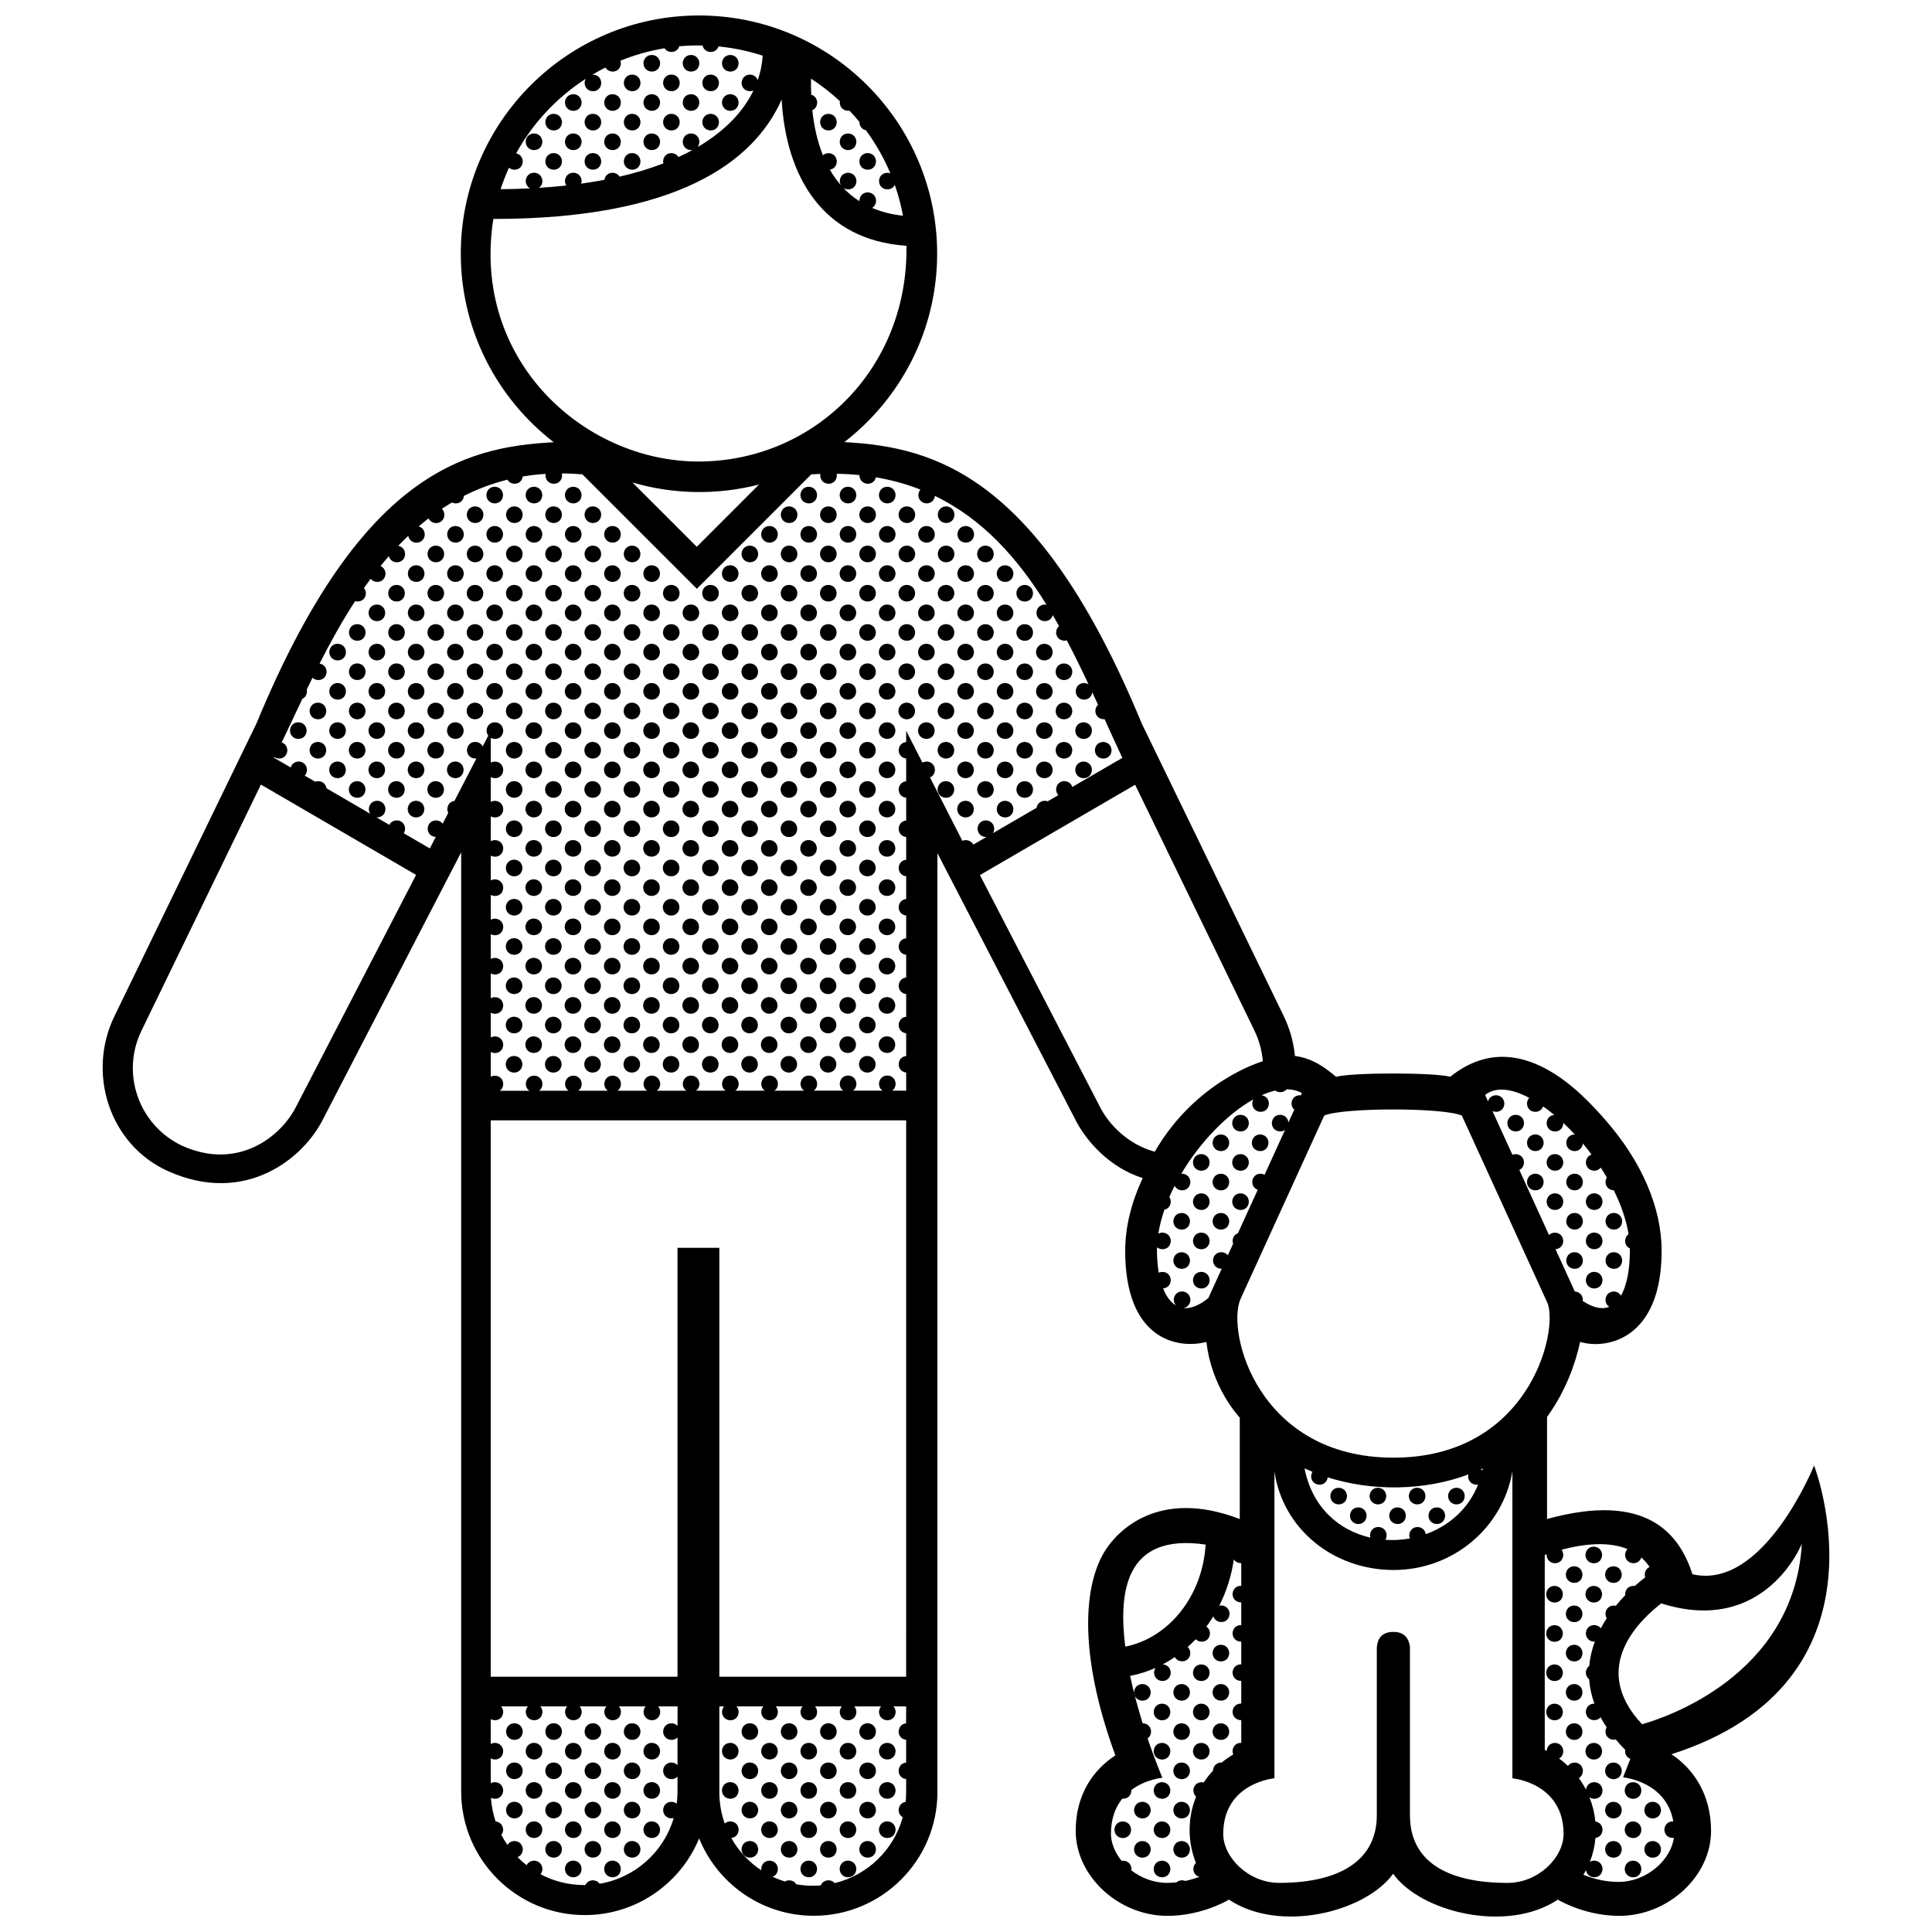 <?xml version="1.0" encoding="UTF-8"?>
<!-- Uploaded to: SVG Repo, www.svgrepo.com, Generator: SVG Repo Mixer Tools -->
<svg width="800px" height="800px" version="1.1" viewBox="144 144 512 512" xmlns="http://www.w3.org/2000/svg">
 <defs>
  <clipPath id="a">
   <path d="m171 148.09h458v503.81h-458z"/>
  </clipPath>
 </defs>
 <g clip-path="url(#a)">
  <path d="m624.75 532.38s-13.355 33.234-32.234 28.809c-3.492-10.812-12.223-21.914-38.535-14.629v-27.055c0.066-0.102 0.145-0.195 0.215-0.297 4.801-6.746 7.344-13.934 8.551-19.594 6.883 2.09 21.602-0.562 21.602-24.148 0-11.375-5.269-23.648-14.836-34.578-6.062-6.926-23.129-25.988-41.176-11.539-4.516-1.152-25.75-1.148-30.27 0.004-2.539-2.117-6.027-4.902-10.898-5.512-0.348-3.598-1.32-7.184-2.977-10.586l-37.633-77.551c-27.051-65.465-54.664-73.195-78.508-74.523 0.012-0.012 0.02-0.02 0.035-0.023h-0.324c14.941-11.551 24.59-29.645 24.59-49.949 0-34.797-28.312-63.109-63.117-63.109-34.805 0-63.121 28.312-63.121 63.117 0 20.305 9.652 38.391 24.59 49.949h-0.039c0.016 0.012 0.031 0.023 0.047 0.035-23.961 1.25-51.496 8.574-78.742 74.512l-37.629 77.551c-7.426 15.215-1.289 34.168 14.211 41.109 20.383 9.133 35.926-3.258 41.207-14.078l36.457-70.426v248.89c0 18.062 14.695 32.758 32.758 32.758 13.66 0 25.398-8.402 30.305-20.32 4.863 12.016 16.645 20.504 30.379 20.504 18.066 0 32.762-14.695 32.762-32.758v-248.85l36.344 70.211c3.023 6.176 9.355 13.145 18.078 15.906-3.043 6.438-4.656 12.988-4.656 19.262 0 23.582 13.844 26.113 21.527 24.168 1.395 12.188 8.539 19.66 8.836 20.051v26.867c-21.602-8.293-32.34 3.266-35.473 8.047-5.844 8.891-7.535 27.207 2.5 54.582-5.742 3.777-10.508 10.242-10.508 20.031 0 11.984 11.367 22.5 24.312 22.5 8.383 0 14.863-3.457 16.305-4.293 13.285 8.887 35.996 3.457 43.523-6.867 7.144 10.137 30.137 15.879 43.621 6.867 1.441 0.832 7.918 4.293 16.305 4.293 12.953 0 24.312-10.516 24.312-22.5 0-9.785-4.766-16.551-10.508-20.328 60.09-19.184 37.812-76.508 37.812-76.508zm-75.492-97.438c-0.324 0.348-0.551 0.836-0.594 1.473 0.055 2.644 3.531 2.984 4.273 0.797 0.984 0.691 1.977 1.438 2.957 2.258-0.992 0.074-1.941 0.777-2.023 2.141 0.059 2.949 4.359 3.043 4.418-0.012v-0.02c1.031 0.969 2.055 1.996 3.059 3.078-1.078-0.035-2.176 0.672-2.273 2.156 0.059 2.856 4.102 3.027 4.387 0.227 0.797 0.945 1.578 1.93 2.324 2.934-0.781 0.246-1.438 0.918-1.516 2.039 0.051 2.363 2.816 2.875 3.934 1.41 0.57 0.863 1.113 1.738 1.621 2.625-0.195 0.316-0.324 0.707-0.352 1.164 0.031 1.465 1.109 2.211 2.195 2.227 1.91 3.844 3.293 7.793 3.914 11.629-0.5 0.352-0.855 0.934-0.918 1.754 0.023 1.023 0.559 1.691 1.25 2.012 0.012 0.168 0.023 0.332 0.023 0.5 0 4.82-0.742 9.199-2.359 12.035-0.969-1.738-3.949-1.426-4.109 1.062 0.016 0.906 0.449 1.535 1.023 1.891-1.828 0.734-4.172 0.363-7.062-1.559 0.02-0.117 0.051-0.223 0.055-0.352-0.09-1.379-1.098-2.102-2.133-2.137l-5.129-11.23c1.031-0.055 2.023-0.777 2.055-2.231-0.141-2.191-2.574-2.715-3.769-1.512l-7.875-17.254c0.691-0.312 1.219-0.984 1.238-2.039-0.117-1.812-1.809-2.484-3.066-1.977l-5.297-11.598c1.293 0.598 3.117-0.047 3.16-2.031-0.168-2.648-3.699-2.867-4.324-0.523l-0.781-1.703c2.82-2.254 7.055-1.684 11.695 0.766zm-190.33-270.1c2.734 1.77 5.297 3.777 7.672 5.984-0.02 0.105-0.055 0.191-0.059 0.309 0.035 1.648 1.387 2.387 2.59 2.195 0.906 0.957 1.785 1.953 2.621 2.977 0 0.012-0.004 0.02-0.004 0.031 0.023 1.25 0.816 1.969 1.719 2.172 2.59 3.508 4.777 7.34 6.488 11.422-1.25-0.465-2.883 0.195-3.004 2.016 0.051 2.551 3.273 2.957 4.176 1.043 0.926 2.637 1.656 5.367 2.172 8.176-3.066-0.332-5.785-1.043-8.191-2.074 0.598-0.344 1.043-0.992 1.059-1.961-0.188-2.836-4.223-2.891-4.418 0.016 0 0.066 0.016 0.121 0.023 0.18-1.602-1.02-3.031-2.207-4.297-3.547 1.281 0.891 3.445 0.316 3.488-1.848-0.188-2.836-4.223-2.887-4.414 0.016 0.012 0.453 0.133 0.836 0.312 1.152-1.109-1.27-2.098-2.656-2.949-4.144 0.957-0.137 1.828-0.863 1.855-2.215-0.137-2.141-2.465-2.695-3.688-1.594-1.461-3.637-2.359-7.684-2.805-11.945 0.711-0.309 1.27-0.977 1.289-2.066-0.074-1.133-0.766-1.809-1.578-2.047-0.07-1.41-0.086-2.824-0.059-4.246zm-80.043 23.598c1.25 1.074 3.606 0.551 3.652-1.715-0.082-1.215-0.863-1.906-1.75-2.086 4.465-8.098 10.848-14.852 18.434-19.758-0.16 0.297-0.273 0.641-0.297 1.055 0.059 2.941 4.359 3.043 4.414-0.016-0.098-1.477-1.238-2.191-2.336-2.137 1.125-0.672 2.277-1.293 3.445-1.883 0.996 1.723 4.039 1.391 4.09-1.18-0.016-0.23-0.059-0.438-0.125-0.629 3.738-1.527 7.664-2.629 11.695-3.305 0.934 1.441 3.356 1.309 3.91-0.523 2.035-0.188 4.098-0.25 6.172-0.207 0.469 2.172 3.547 2.312 4.219 0.25 3.883 0.383 7.809 1.18 11.715 2.445-0.133 2.156-0.562 4.328-1.316 6.488-0.734-2.137-4.098-1.953-4.273 0.695 0.039 1.898 1.844 2.609 3.141 2.047-2.625 5.461-7.43 10.688-14.828 15.012 0.297-0.363 0.488-0.848 0.504-1.477-0.188-2.832-4.223-2.883-4.422 0.02 0.035 1.652 1.406 2.414 2.609 2.211-1.184 0.645-2.438 1.266-3.742 1.867-1.008-1.664-3.906-1.336-4.066 1.117 0 0.207 0.035 0.395 0.082 0.57-3.481 1.344-7.34 2.527-11.613 3.512-0.969-1.594-3.664-1.352-4.027 0.84-1.977 0.379-4.027 0.719-6.156 1.02 0.07-0.227 0.121-0.473 0.125-0.75-0.188-2.836-4.223-2.887-4.418 0.016 0.012 0.492 0.141 0.898 0.352 1.23-2.324 0.25-4.746 0.453-7.246 0.609 0.52-0.363 0.898-0.973 0.91-1.855-0.188-2.836-4.223-2.887-4.418 0.016 0.02 0.977 0.516 1.633 1.16 1.977-2.519 0.121-5.117 0.207-7.82 0.227 0.641-1.957 1.391-3.852 2.227-5.703zm-4.144 13.586c48.648 0 69.062-15.074 76.406-31.645 1.137 20.25 10.734 37.258 33.07 38.754 0.504 32.742-24.68 57.172-55.125 57.172-30.445-0.004-60.203-26.965-54.352-64.281zm70.406 70.379-16.496 16.5-17.043-17.039c10.922 3.195 22.535 3.367 33.539 0.539zm-122.56 164.64c-3.949 8.098-15.543 17.398-30.551 10.484-11.316-5.523-16.051-19.105-10.523-30.426l31.633-65.184 41.125 23.938zm100.96 164.34c-1.168-1.258-3.668-0.805-3.812 1.465 0.047 2.273 2.625 2.836 3.812 1.57v7.367c-1.168-1.258-3.668-0.805-3.812 1.465 0.047 2.273 2.625 2.84 3.812 1.57v3.981c0 1.09-0.074 2.152-0.211 3.199-1.234-1.012-3.461-0.492-3.602 1.652 0.035 1.75 1.559 2.481 2.805 2.156-2.644 8.977-10.238 15.836-19.629 17.402-0.922-1.293-3.059-1.211-3.762 0.336-0.117 0-0.238 0.012-0.352 0.012-4.172 0-8.098-1.039-11.547-2.863 0.289-0.359 0.484-0.836 0.5-1.449-0.16-2.484-3.273-2.836-4.18-0.941-0.852-0.664-1.664-1.379-2.418-2.156 0.762-0.277 1.375-0.961 1.395-2.106-0.156-2.402-3.055-2.801-4.07-1.117-0.594-0.852-1.129-1.738-1.613-2.656 0.281-0.359 0.469-0.82 0.484-1.43-0.086-1.324-1.02-2.039-2-2.133-0.672-1.996-1.094-4.098-1.238-6.277 1.293 0.672 3.199 0.039 3.238-1.996-0.125-1.93-2.031-2.562-3.293-1.859v-6.586c1.289 0.727 3.254 0.105 3.293-1.961-0.125-1.93-2.031-2.57-3.293-1.859v-6.586c1.289 0.719 3.254 0.105 3.293-1.961-0.039-0.598-0.25-1.066-0.559-1.414h7.109c-0.309 0.352-0.523 0.82-0.559 1.426 0.059 2.941 4.359 3.043 4.418-0.012-0.039-0.598-0.258-1.066-0.562-1.414h7.109c-0.309 0.352-0.52 0.82-0.559 1.426 0.059 2.941 4.359 3.043 4.418-0.012-0.039-0.598-0.25-1.066-0.562-1.414h7.109c-0.309 0.352-0.523 0.82-0.559 1.426 0.059 2.941 4.359 3.043 4.414-0.012-0.035-0.598-0.25-1.066-0.562-1.414h7.109c-0.309 0.352-0.52 0.82-0.559 1.426 0.066 2.941 4.359 3.043 4.418-0.012-0.039-0.598-0.25-1.066-0.562-1.414h5.164l-0.02 5.176zm60.59-0.688c-0.984 0.086-1.906 0.789-1.996 2.152 0.023 1.371 0.984 2.125 1.996 2.223v6.027c-0.984 0.086-1.906 0.797-1.996 2.152 0.023 1.371 0.984 2.125 1.996 2.223v3.516c0 0.855-0.047 1.699-0.133 2.535-0.934 0.133-1.777 0.832-1.863 2.125 0.016 0.945 0.484 1.586 1.098 1.934-2.379 8.625-9.301 15.355-18.035 17.461-0.996-1.152-3.047-0.973-3.68 0.598-0.707 0.059-1.422 0.098-2.141 0.098-1.484 0-2.941-0.137-4.359-0.387-0.629-1.074-2.039-1.328-3.031-0.734-1.109-0.348-2.188-0.77-3.223-1.266 0.754-0.281 1.359-0.977 1.379-2.109-0.18-2.836-4.223-2.891-4.414 0.016 0 0.141 0.02 0.277 0.047 0.406-3.305-2.18-6.062-5.133-8-8.602 1.004-0.09 1.945-0.805 1.977-2.227-0.137-2.141-2.484-2.695-3.699-1.578-0.918-2.59-1.422-5.367-1.422-8.266v-22.777h1.258c-0.309 0.352-0.52 0.82-0.559 1.426 0.059 2.941 4.359 3.043 4.414-0.012-0.039-0.598-0.25-1.066-0.562-1.414h7.109c-0.309 0.352-0.52 0.82-0.559 1.426 0.059 2.941 4.359 3.043 4.414-0.012-0.035-0.598-0.25-1.066-0.562-1.414h7.109c-0.309 0.352-0.52 0.82-0.559 1.426 0.059 2.941 4.359 3.043 4.414-0.012-0.039-0.598-0.258-1.066-0.562-1.414h7.109c-0.309 0.352-0.523 0.82-0.559 1.426 0.059 2.941 4.359 3.043 4.414-0.012-0.039-0.598-0.25-1.066-0.562-1.414h7.109c-0.309 0.352-0.52 0.82-0.559 1.426 0.059 2.941 4.359 3.043 4.414-0.012-0.039-0.598-0.258-1.066-0.562-1.414h3.344l-0.012 4.481zm0-12.348h-49.508v-113.67h-11.082v113.67h-49.504v-147.45h110.1zm14.891-221.53-8.57-16.785c0.715-0.301 1.281-0.973 1.305-2.07-0.125-1.934-2.039-2.57-3.309-1.855l-1.988-3.898c-0.09-0.309-0.227-0.57-0.402-0.785l-1.918-3.762v2.984c-0.984 0.086-1.906 0.785-1.996 2.141 0.023 1.375 0.984 2.125 1.996 2.227v6.027c-0.984 0.09-1.906 0.797-1.996 2.144 0.023 1.375 0.984 2.125 1.996 2.227v6.027c-0.984 0.09-1.906 0.797-1.996 2.152 0.023 1.371 0.984 2.125 1.996 2.227v6.019c-0.984 0.09-1.906 0.797-1.996 2.152 0.023 1.371 0.984 2.125 1.996 2.227v6.027c-0.984 0.086-1.906 0.797-1.996 2.152 0.023 1.371 0.984 2.125 1.996 2.223v6.027c-0.984 0.09-1.906 0.797-1.996 2.152 0.023 1.371 0.984 2.125 1.996 2.223v6.031c-0.984 0.086-1.906 0.797-1.996 2.144 0.023 1.375 0.984 2.125 1.996 2.227v6.027c-0.984 0.09-1.906 0.797-1.996 2.152 0.023 1.371 0.984 2.125 1.996 2.227v6.019c-0.984 0.09-1.906 0.797-1.996 2.152 0.023 1.371 0.984 2.125 1.996 2.227v4.812l-3.695-0.02c0.52-0.363 0.891-0.973 0.906-1.848-0.188-2.836-4.223-2.891-4.414 0.012 0.016 0.863 0.402 1.477 0.938 1.84h-7.828c0.52-0.363 0.887-0.973 0.906-1.848-0.188-2.836-4.223-2.891-4.414 0.012 0.016 0.863 0.402 1.477 0.938 1.84h-7.828c0.52-0.363 0.891-0.973 0.906-1.848-0.188-2.836-4.223-2.891-4.414 0.012 0.016 0.863 0.402 1.477 0.938 1.84h-7.828c0.52-0.363 0.887-0.973 0.906-1.848-0.18-2.836-4.223-2.891-4.414 0.012 0.016 0.863 0.402 1.477 0.938 1.84h-7.828c0.52-0.363 0.891-0.973 0.906-1.848-0.188-2.836-4.223-2.891-4.414 0.012 0.016 0.863 0.402 1.477 0.938 1.84h-7.828c0.52-0.363 0.887-0.973 0.906-1.848-0.18-2.836-4.223-2.891-4.414 0.012 0.016 0.863 0.402 1.477 0.938 1.84h-7.828c0.52-0.363 0.891-0.973 0.906-1.848-0.188-2.836-4.223-2.891-4.418 0.012 0.02 0.863 0.406 1.477 0.938 1.84h-7.828c0.52-0.363 0.887-0.973 0.906-1.848-0.18-2.836-4.223-2.891-4.414 0.012 0.016 0.863 0.402 1.477 0.938 1.84h-7.824c0.52-0.363 0.887-0.973 0.906-1.848-0.188-2.836-4.223-2.891-4.418 0.012 0.02 0.863 0.406 1.477 0.938 1.84h-7.828c0.52-0.363 0.891-0.973 0.906-1.848-0.188-2.836-4.223-2.891-4.418 0.012 0.016 0.863 0.402 1.477 0.938 1.84h-7.812c0.516-0.363 0.875-0.977 0.891-1.848-0.125-1.934-2.031-2.57-3.293-1.859v-6.586c1.289 0.719 3.254 0.102 3.293-1.965-0.125-1.93-2.031-2.562-3.293-1.859v-6.578c1.289 0.719 3.254 0.102 3.293-1.965-0.125-1.934-2.031-2.562-3.293-1.859v-6.586c1.289 0.727 3.254 0.105 3.293-1.965-0.125-1.93-2.031-2.562-3.293-1.859v-6.578c1.289 0.719 3.254 0.102 3.293-1.965-0.125-1.93-2.031-2.57-3.293-1.859v-6.586c1.289 0.727 3.254 0.105 3.293-1.961-0.125-1.934-2.031-2.57-3.293-1.859v-6.586c1.289 0.719 3.254 0.105 3.293-1.965-0.125-1.93-2.031-2.562-3.293-1.859v-6.578c1.289 0.719 3.254 0.102 3.293-1.965-0.125-1.93-2.031-2.562-3.293-1.859v-6.586c1.289 0.727 3.254 0.105 3.293-1.965-0.125-1.93-2.031-2.562-3.293-1.859v-6.574c1.293 0.715 3.254 0.098 3.293-1.969-0.188-2.836-4.223-2.887-4.418 0.016 0.012 0.562 0.188 1.023 0.449 1.375l-1.477 2.852c-0.918-1.844-4-1.562-4.172 0.969 0.035 1.613 1.34 2.363 2.519 2.215l-5.828 11.254c-0.941 0.121-1.809 0.82-1.895 2.133 0.004 0.402 0.105 0.746 0.25 1.043l-1.48 2.863c-1.098-1.477-3.812-1.074-3.969 1.293 0.031 1.441 1.078 2.188 2.144 2.215l-1.578 3.047-6.906-4.019c0.211-0.336 0.344-0.75 0.352-1.266-0.16-2.469-3.25-2.832-4.168-0.957l-3.445-2c1.152 0.105 2.379-0.613 2.414-2.238-0.188-2.836-4.227-2.891-4.418 0.016 0.012 0.52 0.156 0.938 0.383 1.281l-11.602-6.758c-0.25-1.586-1.789-2.18-2.977-1.734l-2.793-1.621c0.352-0.367 0.59-0.891 0.605-1.586-0.172-2.625-3.648-2.863-4.312-0.57l-4.43-2.578c0.031-0.059 0.059-0.117 0.09-0.176 1.285 0.855 3.406 0.277 3.449-1.867-0.07-1.102-0.727-1.773-1.5-2.019 1.715-3.527 3.523-7.43 5.473-11.547 0.68-0.316 1.211-0.984 1.234-2.035-0.012-0.145-0.035-0.289-0.066-0.414 0.5-1.043 1.008-2.09 1.527-3.148 1.223 1.168 3.691 0.676 3.738-1.637-0.086-1.27-0.938-1.969-1.867-2.106 2.797-5.508 5.898-11.145 9.426-16.559 1.258 0.367 2.812-0.312 2.848-2.141-0.035-0.551-0.23-0.984-0.504-1.324 0.578-0.832 1.168-1.648 1.773-2.457 1.129 1.441 3.883 1.027 3.934-1.414-0.066-1.012-0.625-1.656-1.324-1.953 0.719-0.887 1.449-1.762 2.195-2.621 0.609 2.312 4.273 2.191 4.328-0.629-0.082-1.25-0.91-1.953-1.828-2.106 0.867-0.91 1.754-1.797 2.66-2.664 0.441 2.519 4.312 2.469 4.367-0.434-0.074-1.152-0.781-1.832-1.613-2.055 0.852-0.734 1.727-1.441 2.621-2.125 0.887 1.91 4.141 1.641 4.195-1.02-0.047-0.66-0.301-1.164-0.664-1.523 0.867-0.574 1.754-1.133 2.648-1.664 1.234 0.609 2.992 0.051 3.188-1.754 3.578-1.812 7.41-3.273 11.531-4.297 0.945 1.652 3.762 1.422 4.062-0.848 1.965-0.328 3.988-0.562 6.074-0.695-0.023 0.117-0.047 0.246-0.055 0.383 0.059 2.941 4.359 3.043 4.418-0.016-0.012-0.176-0.039-0.332-0.082-0.488 1.777 0.012 3.594 0.086 5.457 0.246l30.336 30.328 30.324-30.328c0.816-0.055 1.617-0.09 2.414-0.117-0.023 0.117-0.047 0.242-0.051 0.371 0.059 2.941 4.359 3.043 4.414-0.016-0.004-0.137-0.023-0.273-0.055-0.395 2.082 0.039 4.098 0.16 6.047 0.359 0 0.02-0.004 0.031-0.004 0.051 0.059 2.75 3.82 3.019 4.352 0.535 4.231 0.719 8.156 1.809 11.805 3.25-0.301 0.348-0.52 0.812-0.555 1.414 0.059 2.84 4.07 3.027 4.387 0.262 12.816 6.188 22.062 16.691 29.574 28.84-1.184-0.242-2.551 0.449-2.66 2.109 0.055 2.707 3.699 3.004 4.324 0.641 0.559 0.961 1.117 1.93 1.664 2.906-0.434 0.359-0.734 0.906-0.785 1.652 0.039 1.762 1.586 2.484 2.84 2.141 2.016 3.824 3.926 7.734 5.769 11.652-1.258-0.801-3.273-0.223-3.41 1.809 0.066 2.836 4.062 3.023 4.383 0.281 0.523 1.113 1.027 2.215 1.535 3.324-0.395 0.359-0.672 0.887-0.719 1.594 0.035 1.582 1.289 2.332 2.453 2.215 1.578 3.465 3.133 6.902 4.711 10.258l-13.262 7.715c-0.676-2.223-4.125-2.07-4.301 0.609 0.016 0.672 0.25 1.18 0.598 1.551l-2.828 1.637c-1.168-0.422-2.66 0.137-2.934 1.715l-11.574 6.731c0.195-0.332 0.332-0.734 0.344-1.238-0.188-2.836-4.227-2.891-4.418 0.016 0.035 1.531 1.215 2.289 2.348 2.227l-3.465 2.019c-0.574-1.094-1.906-1.445-2.922-0.992zm36.32 70.219-31.66-61.133 41.133-23.938 31.605 65.129c1.285 2.637 2.012 5.394 2.231 8.148 0 0-17.648 4.957-28.633 23.973-7.082-1.91-12.289-7.273-14.676-12.18zm35.453 36.535-1.414 3.094c-1.113-1.422-3.773-1.008-3.93 1.34 0.035 1.523 1.184 2.258 2.309 2.215l-3.551 7.785c-2.551 2.066-4.75 2.836-6.606 2.621 0.961-0.137 1.832-0.867 1.859-2.231-0.18-2.836-4.223-2.887-4.414 0.02 0.016 0.66 0.25 1.168 0.594 1.547-1.445-0.855-2.59-2.438-3.414-4.523 1.023-0.059 2.004-0.785 2.035-2.238-0.121-1.863-1.91-2.516-3.18-1.918-0.316-1.832-0.484-3.856-0.484-5.961 0-0.258 0.02-0.523 0.031-0.781 1.258 1.039 3.582 0.508 3.633-1.742-0.125-1.926-2.023-2.562-3.293-1.867 0.324-2.102 0.875-4.227 1.602-6.348 0.891-0.191 1.664-0.906 1.691-2.191-0.035-0.473-0.172-0.867-0.383-1.18 0.434-0.992 0.906-1.984 1.406-2.969 0.918 1.867 4.121 1.586 4.172-1.055-0.102-1.516-1.301-2.227-2.418-2.125 5.039-8.484 12.297-15.914 19.109-19.715-0.156 0.293-0.277 0.641-0.301 1.055 0.066 2.941 4.359 3.043 4.418-0.016-0.086-1.316-0.988-2.019-1.965-2.125 1.25-0.559 2.465-0.977 3.641-1.246 0.918 0.656 2.281 0.551 3.023-0.348 1.465 0.02 2.836 0.328 4.035 1.008l-0.266 0.594c-1.145-0.141-2.379 0.551-2.481 2.133 0.016 0.746 0.309 1.309 0.734 1.684l-1.547 3.379c-0.297-2.711-4.207-2.727-4.398 0.133 0.051 2.086 2.207 2.734 3.492 1.855l-5.414 11.871c-1.266-0.691-3.144-0.082-3.273 1.879 0.023 1.129 0.676 1.82 1.461 2.098l-5.25 11.504c-0.734 0.273-1.344 0.934-1.41 2.004-0.004 0.285 0.059 0.535 0.145 0.762zm1.949 14.672 22.184-48.613c4.969-2.152 31.527-2.156 36.465 0 0.016-0.016 22.754 49.805 22.754 49.805 2.836 7.965-5.246 40.859-40.883 40.859-35.879-0.004-44.344-33.277-40.52-42.051zm64.203 44.898c-0.039 0.191-0.098 0.367-0.137 0.555-0.121-0.121-0.258-0.23-0.402-0.316 0.172-0.086 0.359-0.156 0.539-0.238zm-19.309 18.562c-2.152 0.387-4.336 0.516-6.508 0.363 0.203-0.332 0.332-0.746 0.344-1.254-0.188-2.836-4.223-2.891-4.418 0.016 0.004 0.238 0.047 0.453 0.105 0.656-8.191-1.867-15.387-7.859-17.453-18.348 0.691 0.316 1.402 0.621 2.117 0.91-0.207 0.316-0.336 0.707-0.371 1.176 0.066 2.836 4.055 3.023 4.387 0.289 11.789 3.738 25.594 3.602 37.297-0.77-0.035 0.152-0.066 0.312-0.074 0.488 0.035 1.668 1.426 2.414 2.637 2.195-2.602 6.543-7.824 10.969-13.863 13.145-0.402-2.578-4.191-2.551-4.379 0.266 0 0.324 0.074 0.609 0.18 0.867zm-54.145 1.629c-0.785 13.527-9.672 24.738-21.297 27.039-1.77-14.285-0.195-30.215 21.297-27.039zm1.949 59.91c0 0.004 0.004 0.012 0.004 0.02-0.938 0.988-1.754 2.023-2.457 3.102-1.211-0.293-2.629 0.379-2.746 2.074 0.02 0.75 0.312 1.32 0.734 1.688-2.402 5.828-2.176 12.262-0.051 17.547-0.371 0.359-0.641 0.875-0.691 1.57 0.023 1.199 0.754 1.91 1.621 2.137-1.055 0.395-2.324 0.785-3.75 1.09-0.766-0.316-1.699-0.191-2.332 0.371-0.789 0.09-1.602 0.141-2.457 0.141-3.602 0-6.938-1.328-9.539-3.344 0.023-0.137 0.059-0.262 0.066-0.406-0.105-1.602-1.43-2.297-2.606-2.09-1.773-2.18-2.828-4.719-2.828-7.199 0-4.137 1.258-7.125 3.008-9.285 1.152 0.117 2.387-0.605 2.418-2.231-0.004-0.023-0.012-0.051-0.016-0.074 3.809-2.84 8.227-3.234 8.227-3.234s-1.82-4.207-3.93-10.43c0.523-0.363 0.906-0.977 0.922-1.863-0.09-1.43-1.16-2.144-2.223-2.137-1.195-3.836-2.394-8.141-3.324-12.57 2.344-0.441 4.594-1.16 6.742-2.117-0.215 0.324-0.371 0.73-0.402 1.23 0.059 2.941 4.352 3.043 4.418-0.016-0.098-1.375-1.094-2.098-2.121-2.141 1.098-0.578 2.172-1.219 3.203-1.926 0.969 1.77 4.066 1.461 4.109-1.137-0.039-0.68-0.309-1.188-0.691-1.547 0.734-0.656 1.445-1.34 2.125-2.055 1.211 1.215 3.719 0.734 3.769-1.598-0.055-0.82-0.434-1.402-0.945-1.758 0.648-0.875 1.27-1.785 1.848-2.727 0.68 2.215 4.242 2.062 4.297-0.719-0.105-1.652-1.523-2.359-2.727-2.086 1.898-3.75 3.223-7.891 3.856-12.273 0.434 0.691 1.211 1.02 1.969 0.992v6.019c-1.094-0.051-2.211 0.656-2.312 2.152 0.031 1.523 1.188 2.266 2.312 2.227v6.027c-1.094-0.055-2.211 0.648-2.312 2.152 0.031 1.516 1.188 2.262 2.312 2.223v6.027c-1.094-0.055-2.211 0.656-2.312 2.152 0.031 1.516 1.188 2.266 2.312 2.227v6.027c-1.094-0.055-2.211 0.648-2.312 2.144 0.031 1.516 1.188 2.266 2.312 2.227v6.027c-1.094-0.055-2.211 0.648-2.312 2.152 0.012 0.344 0.082 0.648 0.195 0.918-1.113 0.664-2.137 1.379-3.066 2.141-1.082-0.043-2.211 0.652-2.316 2.156zm78.09 29.746c-16.812 0-25.887-6.219-25.887-17.898v-44.598c-0.168-1.641-1.023-4.027-4.336-4.027-3.492 0-4.312 2.227-4.445 4.191v44.426c0 11.418-9.074 17.898-25.879 17.898-8.098 0-14.82-6.711-14.82-12.977 0-13.566 13.566-14.746 13.566-14.746v-81.312c2.227 15.27 15.629 26.117 31.59 26.117 15.773 0 28.918-11.203 31.473-26.117v81.324s13.562 1.176 13.562 14.746c0.004 6.262-6.719 12.973-14.824 12.973zm43.902-16.293c-1.113-0.082-2.262 0.629-2.367 2.152 0.035 1.617 1.344 2.367 2.523 2.207-0.836 5.859-7.176 11.668-14.711 11.668-3.859 0-7.168-1.031-9.27-1.898 0.246-0.395 0.473-0.797 0.695-1.203 0.402 2.57 4.312 2.535 4.375-0.383-0.125-1.953-2.074-2.59-3.344-1.844 0.785-1.996 1.285-4.137 1.477-6.332 0.961-0.121 1.84-0.855 1.867-2.227-0.082-1.281-0.945-1.988-1.898-2.117-0.211-2.172-0.73-4.332-1.566-6.418 1.289 0.867 3.426 0.289 3.465-1.863-0.176-2.777-4.035-2.875-4.387-0.168-0.543-1.055-1.18-2.082-1.898-3.066 0.609-0.332 1.066-0.984 1.09-1.965-0.152-2.324-2.867-2.766-3.961-1.266-0.734-0.684-1.516-1.34-2.363-1.953 0.625-0.328 1.102-0.984 1.125-1.984-0.188-2.828-4.18-2.887-4.41-0.031-0.168-0.09-0.328-0.176-0.504-0.262l-0.004-51.672c0.172-0.059 0.344-0.117 0.523-0.176-0.012 0.051-0.031 0.086-0.031 0.125 0.059 2.949 4.359 3.043 4.418-0.012-0.035-0.539-0.215-0.973-0.473-1.309 6.019-1.602 12.48-2.242 17.496-0.188-0.348 0.352-0.59 0.852-0.641 1.508 0.059 2.676 3.606 2.996 4.297 0.734 0.812 0.711 1.543 1.547 2.191 2.516-0.676 0.301-1.211 0.941-1.281 1.953 0.004 0.293 0.059 0.551 0.145 0.781-0.777 0.586-1.738 1.359-2.797 2.297-1.152-0.18-2.449 0.508-2.559 2.121 0.004 0.109 0.039 0.203 0.051 0.309-0.828 0.863-1.672 1.797-2.5 2.82-1.199-0.297-2.637 0.371-2.746 2.074 0.012 0.488 0.137 0.891 0.344 1.219-0.559 0.855-1.094 1.754-1.582 2.676-1.102-1.461-3.809-1.059-3.965 1.309 0.035 1.547 1.238 2.289 2.383 2.211-0.75 2.023-1.281 4.18-1.477 6.445-0.492 0.348-0.852 0.926-0.906 1.742 0.02 0.828 0.371 1.426 0.871 1.793 0.141 2.086 0.59 4.246 1.402 6.469-1.074-0.039-2.176 0.656-2.273 2.137 0.051 2.336 2.762 2.871 3.906 1.461 0.473 0.883 1.004 1.773 1.602 2.664-0.168 0.297-0.281 0.656-0.309 1.078 0.035 1.719 1.512 2.445 2.746 2.16 0.766 0.918 1.598 1.832 2.508 2.762-0.02 0.098-0.051 0.176-0.059 0.281 0.023 1.098 0.645 1.789 1.406 2.074l-1.93 4.906c0.008 0.016 11.441 1.016 13.305 11.684zm-8.168-25.789c-0.012 0.035-0.02 0.07-0.031 0.105-14.773-15.582 0.453-28.512 4.996-32.098 27.582 8.715 37.273-15.82 37.273-15.82-2.098 35.246-36.844 46.301-42.238 47.812zm-35.805-159.31c0.191-2.902 4.231-2.848 4.418-0.012-0.059 3.055-4.363 2.961-4.418 0.012zm5.199 5.207c0.191-2.902 4.238-2.852 4.414-0.016-0.062 3.059-4.356 2.957-4.414 0.016zm5.199 5.199c0.195-2.902 4.231-2.848 4.418-0.016-0.059 3.062-4.359 2.957-4.418 0.016zm-5.199 5.199c0.191-2.902 4.238-2.848 4.414-0.016-0.062 3.062-4.356 2.957-4.414 0.016zm10.402 0c0.191-2.902 4.231-2.848 4.414-0.016-0.059 3.062-4.352 2.957-4.414 0.016zm-5.203 5.203c0.195-2.902 4.231-2.848 4.418-0.016-0.059 3.059-4.359 2.957-4.418 0.016zm10.398 0c0.195-2.902 4.238-2.848 4.418-0.016-0.055 3.059-4.352 2.957-4.418 0.016zm-5.195 5.199c0.191-2.902 4.231-2.848 4.414-0.012-0.059 3.055-4.352 2.953-4.414 0.012zm10.406 0c0.191-2.902 4.231-2.848 4.418-0.012-0.066 3.055-4.363 2.953-4.418 0.012zm-5.211 5.203c0.195-2.906 4.238-2.852 4.418-0.016-0.055 3.059-4.352 2.961-4.418 0.016zm-5.195 5.199c0.191-2.906 4.231-2.848 4.414-0.016-0.059 3.059-4.352 2.961-4.414 0.016zm10.406 0c0.191-2.906 4.231-2.848 4.418-0.016-0.066 3.059-4.363 2.961-4.418 0.016zm-5.211 5.207c0.195-2.902 4.238-2.848 4.418-0.016-0.055 3.051-4.352 2.957-4.418 0.016zm-202.93-306.89c0.195-2.902 4.231-2.848 4.414-0.012-0.059 3.059-4.352 2.953-4.414 0.012zm5.199 5.203c0.195-2.902 4.231-2.848 4.414-0.016-0.055 3.059-4.352 2.965-4.414 0.016zm5.199 5.199c0.195-2.902 4.231-2.848 4.418-0.012-0.059 3.055-4.356 2.957-4.418 0.012zm-57.211-26c0.195-2.906 4.231-2.848 4.418-0.016-0.059 3.055-4.352 2.957-4.418 0.016zm10.402 0c0.195-2.906 4.231-2.848 4.414-0.016-0.055 3.055-4.352 2.957-4.414 0.016zm10.406 0c0.191-2.906 4.231-2.848 4.414-0.016-0.059 3.055-4.356 2.957-4.414 0.016zm-26.008 5.199c0.195-2.902 4.231-2.852 4.418-0.016-0.059 3.059-4.359 2.957-4.418 0.016zm10.402 0c0.191-2.902 4.231-2.852 4.414-0.016-0.055 3.059-4.352 2.957-4.414 0.016zm10.398 0c0.195-2.902 4.231-2.852 4.418-0.016-0.055 3.059-4.352 2.957-4.418 0.016zm-36.402 5.199c0.195-2.902 4.231-2.848 4.418-0.016-0.062 3.062-4.359 2.957-4.418 0.016zm10.402 0c0.191-2.902 4.231-2.848 4.414-0.016-0.062 3.062-4.356 2.957-4.414 0.016zm10.398 0c0.195-2.902 4.231-2.848 4.418-0.016-0.059 3.062-4.352 2.957-4.418 0.016zm10.402 0c0.195-2.902 4.231-2.848 4.414-0.016-0.055 3.062-4.352 2.957-4.414 0.016zm10.406 0c0.191-2.902 4.231-2.848 4.414-0.016-0.059 3.062-4.356 2.957-4.414 0.016zm-46.809 5.199c0.195-2.902 4.231-2.848 4.418-0.012-0.062 3.059-4.359 2.953-4.418 0.012zm10.398 0c0.191-2.902 4.231-2.848 4.414-0.012-0.059 3.059-4.352 2.953-4.414 0.012zm10.402 0c0.195-2.902 4.231-2.848 4.418-0.012-0.059 3.059-4.359 2.953-4.418 0.012zm10.402 0c0.191-2.902 4.231-2.848 4.414-0.012-0.055 3.059-4.352 2.953-4.414 0.012zm10.398 0c0.195-2.902 4.231-2.848 4.418-0.012-0.055 3.059-4.352 2.953-4.418 0.012zm-46.809 5.203c0.195-2.902 4.231-2.848 4.418-0.016-0.059 3.059-4.352 2.965-4.418 0.016zm10.406 0c0.195-2.902 4.231-2.848 4.418-0.016-0.062 3.059-4.359 2.965-4.418 0.016zm10.402 0c0.191-2.902 4.231-2.848 4.414-0.016-0.062 3.059-4.356 2.965-4.414 0.016zm10.398 0c0.195-2.902 4.231-2.848 4.418-0.016-0.059 3.059-4.352 2.965-4.418 0.016zm-26 5.199c0.195-2.902 4.231-2.848 4.418-0.012-0.062 3.055-4.359 2.957-4.418 0.012zm10.398 0c0.191-2.902 4.231-2.848 4.414-0.012-0.059 3.055-4.352 2.957-4.414 0.012zm10.402 0c0.195-2.902 4.231-2.848 4.418-0.012-0.059 3.055-4.359 2.957-4.418 0.012zm-26.789 416.1c-0.059 3.055-4.352 2.953-4.414 0.016 0.188-2.906 4.231-2.856 4.414-0.016zm10.398 0c-0.059 3.055-4.359 2.953-4.418 0.016 0.199-2.906 4.238-2.856 4.418-0.016zm10.406 0c-0.059 3.055-4.352 2.953-4.414 0.016 0.191-2.906 4.227-2.856 4.414-0.016zm10.402 0c-0.059 3.055-4.359 2.953-4.418 0.016 0.195-2.906 4.231-2.856 4.418-0.016zm-26.008 5.199c-0.059 3.055-4.359 2.953-4.418 0.016 0.199-2.906 4.238-2.856 4.418-0.016zm10.406 0c-0.059 3.055-4.359 2.953-4.418 0.016 0.191-2.906 4.231-2.856 4.418-0.016zm10.398 0c-0.059 3.055-4.352 2.953-4.414 0.016 0.191-2.906 4.231-2.856 4.414-0.016zm10.402 0c-0.059 3.055-4.352 2.953-4.418 0.016 0.195-2.906 4.231-2.856 4.418-0.016zm-36.406 5.199c-0.059 3.055-4.352 2.957-4.414 0.016 0.188-2.902 4.231-2.852 4.414-0.016zm10.398 0c-0.059 3.055-4.359 2.957-4.418 0.016 0.199-2.902 4.238-2.852 4.418-0.016zm10.406 0c-0.059 3.055-4.352 2.957-4.414 0.016 0.191-2.902 4.227-2.852 4.414-0.016zm10.402 0c-0.059 3.055-4.359 2.957-4.418 0.016 0.195-2.902 4.231-2.852 4.418-0.016zm-26.008 5.199c-0.059 3.059-4.359 2.957-4.418 0.016 0.199-2.902 4.238-2.844 4.418-0.016zm10.406 0c-0.059 3.059-4.359 2.957-4.418 0.016 0.191-2.902 4.231-2.844 4.418-0.016zm10.398 0c-0.059 3.059-4.352 2.957-4.414 0.016 0.191-2.902 4.231-2.844 4.414-0.016zm10.402 0c-0.059 3.059-4.352 2.957-4.418 0.016 0.195-2.902 4.231-2.844 4.418-0.016zm-36.406 5.211c-0.059 3.047-4.352 2.953-4.414 0.012 0.188-2.91 4.231-2.852 4.414-0.012zm10.398 0c-0.059 3.047-4.359 2.953-4.418 0.012 0.199-2.91 4.238-2.852 4.418-0.012zm10.406 0c-0.059 3.047-4.352 2.953-4.414 0.012 0.191-2.91 4.227-2.852 4.414-0.012zm10.402 0c-0.059 3.047-4.359 2.953-4.418 0.012 0.195-2.91 4.231-2.852 4.418-0.012zm-26.008 5.195c-0.059 3.059-4.359 2.957-4.418 0.016 0.199-2.902 4.238-2.852 4.418-0.016zm10.406 0c-0.059 3.059-4.359 2.957-4.418 0.016 0.191-2.902 4.231-2.852 4.418-0.016zm10.398 0c-0.059 3.059-4.352 2.957-4.414 0.016 0.191-2.902 4.231-2.852 4.414-0.016zm10.402 0c-0.059 3.059-4.352 2.957-4.418 0.016 0.195-2.902 4.231-2.852 4.418-0.016zm-26.008 5.203c-0.059 3.055-4.359 2.953-4.418 0.012 0.199-2.902 4.238-2.848 4.418-0.012zm10.406 0c-0.059 3.055-4.352 2.953-4.414 0.012 0.191-2.902 4.227-2.848 4.414-0.012zm10.402 0c-0.059 3.055-4.359 2.953-4.418 0.012 0.195-2.902 4.231-2.848 4.418-0.012zm-15.602 5.199c-0.059 3.055-4.359 2.957-4.418 0.016 0.191-2.906 4.231-2.852 4.418-0.016zm10.398 0c-0.059 3.055-4.352 2.957-4.414 0.016 0.191-2.906 4.231-2.852 4.414-0.016zm36.41-36.406c-0.059 3.055-4.352 2.953-4.414 0.016 0.188-2.906 4.227-2.856 4.414-0.016zm10.402 0c-0.059 3.055-4.359 2.953-4.418 0.016 0.191-2.906 4.231-2.856 4.418-0.016zm10.398 0c-0.059 3.055-4.352 2.953-4.414 0.016 0.191-2.906 4.234-2.856 4.414-0.016zm10.406 0c-0.059 3.055-4.359 2.953-4.418 0.016 0.195-2.906 4.231-2.856 4.418-0.016zm-36.406 5.199c-0.059 3.055-4.352 2.953-4.414 0.016 0.188-2.906 4.227-2.856 4.414-0.016zm10.398 0c-0.059 3.055-4.352 2.953-4.414 0.016 0.191-2.906 4.231-2.856 4.414-0.016zm10.402 0c-0.059 3.055-4.352 2.953-4.414 0.016 0.191-2.906 4.227-2.856 4.414-0.016zm10.398 0c-0.059 3.055-4.352 2.953-4.414 0.016 0.191-2.906 4.234-2.856 4.414-0.016zm10.406 0c-0.059 3.055-4.359 2.953-4.414 0.016 0.191-2.906 4.231-2.856 4.414-0.016zm-36.406 5.199c-0.059 3.055-4.352 2.957-4.414 0.016 0.188-2.902 4.227-2.852 4.414-0.016zm10.402 0c-0.059 3.055-4.359 2.957-4.418 0.016 0.191-2.902 4.231-2.852 4.418-0.016zm10.398 0c-0.059 3.055-4.352 2.957-4.414 0.016 0.191-2.902 4.234-2.852 4.414-0.016zm10.406 0c-0.059 3.055-4.359 2.957-4.418 0.016 0.195-2.902 4.231-2.852 4.418-0.016zm-36.406 5.199c-0.059 3.059-4.352 2.957-4.414 0.016 0.188-2.902 4.227-2.844 4.414-0.016zm10.398 0c-0.059 3.059-4.352 2.957-4.414 0.016 0.191-2.902 4.231-2.844 4.414-0.016zm10.402 0c-0.059 3.059-4.352 2.957-4.414 0.016 0.191-2.902 4.227-2.844 4.414-0.016zm10.398 0c-0.059 3.059-4.352 2.957-4.414 0.016 0.191-2.902 4.234-2.844 4.414-0.016zm10.406 0c-0.059 3.059-4.359 2.957-4.414 0.016 0.191-2.902 4.231-2.844 4.414-0.016zm-36.406 5.211c-0.059 3.047-4.352 2.953-4.414 0.012 0.188-2.91 4.227-2.852 4.414-0.012zm10.402 0c-0.059 3.047-4.359 2.953-4.418 0.012 0.191-2.91 4.231-2.852 4.418-0.012zm10.398 0c-0.059 3.047-4.352 2.953-4.414 0.012 0.191-2.91 4.234-2.852 4.414-0.012zm10.406 0c-0.059 3.047-4.359 2.953-4.418 0.012 0.195-2.91 4.231-2.852 4.418-0.012zm-26.008 5.195c-0.059 3.059-4.352 2.957-4.414 0.016 0.191-2.902 4.231-2.852 4.414-0.016zm10.402 0c-0.059 3.059-4.352 2.957-4.414 0.016 0.191-2.902 4.227-2.852 4.414-0.016zm10.398 0c-0.059 3.059-4.352 2.957-4.414 0.016 0.191-2.902 4.234-2.852 4.414-0.016zm10.406 0c-0.059 3.059-4.359 2.957-4.414 0.016 0.191-2.902 4.231-2.852 4.414-0.016zm-36.406 5.203c-0.059 3.055-4.352 2.953-4.414 0.012 0.188-2.902 4.227-2.848 4.414-0.012zm10.402 0c-0.059 3.055-4.359 2.953-4.418 0.012 0.191-2.902 4.231-2.848 4.418-0.012zm10.398 0c-0.059 3.055-4.352 2.953-4.414 0.012 0.191-2.902 4.234-2.848 4.414-0.012zm10.406 0c-0.059 3.055-4.359 2.953-4.418 0.012 0.195-2.902 4.231-2.848 4.418-0.012zm-15.605 5.199c-0.059 3.055-4.352 2.957-4.414 0.016 0.191-2.906 4.227-2.852 4.414-0.016zm10.398 0c-0.059 3.055-4.352 2.957-4.414 0.016 0.191-2.906 4.234-2.852 4.414-0.016zm-93.617-364.09c-0.059 3.055-4.359 2.957-4.418 0.016 0.195-2.906 4.238-2.852 4.418-0.016zm10.402 0c-0.059 3.055-4.359 2.957-4.418 0.016 0.199-2.906 4.238-2.852 4.418-0.016zm10.406 0c-0.059 3.055-4.359 2.957-4.418 0.016 0.191-2.906 4.231-2.852 4.418-0.016zm62.41 0c-0.059 3.055-4.352 2.957-4.414 0.016 0.191-2.906 4.227-2.852 4.414-0.016zm10.398 0c-0.059 3.055-4.352 2.957-4.414 0.016 0.191-2.906 4.234-2.852 4.414-0.016zm10.406 0c-0.059 3.055-4.359 2.957-4.414 0.016 0.191-2.906 4.231-2.852 4.414-0.016zm-109.22 5.199c-0.059 3.055-4.359 2.957-4.418 0.016 0.195-2.902 4.231-2.852 4.418-0.016zm10.402 0c-0.059 3.055-4.352 2.957-4.414 0.016 0.188-2.902 4.231-2.852 4.414-0.016zm10.398 0c-0.059 3.055-4.359 2.957-4.418 0.016 0.199-2.902 4.238-2.852 4.418-0.016zm10.406 0c-0.059 3.055-4.352 2.957-4.414 0.016 0.191-2.902 4.227-2.852 4.414-0.016zm52.012 0c-0.059 3.055-4.359 2.957-4.418 0.016 0.191-2.902 4.231-2.852 4.418-0.016zm10.398 0c-0.059 3.055-4.352 2.957-4.414 0.016 0.191-2.902 4.234-2.852 4.414-0.016zm10.406 0c-0.059 3.055-4.359 2.957-4.418 0.016 0.195-2.902 4.231-2.852 4.418-0.016zm10.402 0c-0.059 3.055-4.352 2.957-4.414 0.016 0.188-2.902 4.227-2.852 4.414-0.016zm10.398 0c-0.059 3.055-4.352 2.957-4.414 0.016 0.191-2.902 4.231-2.852 4.414-0.016zm-130.02 5.199c-0.059 3.059-4.359 2.957-4.418 0.016 0.191-2.902 4.231-2.848 4.418-0.016zm10.398 0c-0.059 3.059-4.359 2.957-4.418 0.016 0.195-2.902 4.238-2.848 4.418-0.016zm10.402 0c-0.059 3.059-4.359 2.957-4.418 0.016 0.199-2.902 4.238-2.848 4.418-0.016zm10.406 0c-0.059 3.059-4.359 2.957-4.418 0.016 0.191-2.902 4.231-2.848 4.418-0.016zm10.398 0c-0.059 3.059-4.352 2.957-4.414 0.016 0.191-2.902 4.231-2.848 4.414-0.016zm41.609 0c-0.059 3.059-4.352 2.957-4.414 0.016 0.191-2.902 4.231-2.848 4.414-0.016zm10.402 0c-0.059 3.059-4.352 2.957-4.414 0.016 0.191-2.902 4.227-2.848 4.414-0.016zm10.398 0c-0.059 3.059-4.352 2.957-4.414 0.016 0.191-2.902 4.234-2.848 4.414-0.016zm10.406 0c-0.059 3.059-4.359 2.957-4.414 0.016 0.191-2.902 4.231-2.848 4.414-0.016zm10.402 0c-0.059 3.059-4.352 2.957-4.414 0.016 0.188-2.902 4.227-2.848 4.414-0.016zm10.402 0c-0.059 3.059-4.359 2.957-4.418 0.016 0.191-2.902 4.231-2.848 4.418-0.016zm-140.43 5.207c-0.059 3.055-4.359 2.953-4.418 0.012 0.191-2.906 4.231-2.852 4.418-0.012zm10.398 0c-0.059 3.055-4.359 2.953-4.418 0.012 0.195-2.906 4.231-2.852 4.418-0.012zm10.402 0c-0.059 3.055-4.352 2.953-4.414 0.012 0.188-2.906 4.231-2.852 4.414-0.012zm10.398 0c-0.059 3.055-4.359 2.953-4.418 0.012 0.199-2.906 4.238-2.852 4.418-0.012zm10.406 0c-0.059 3.055-4.352 2.953-4.414 0.012 0.191-2.906 4.227-2.852 4.414-0.012zm10.402 0c-0.059 3.055-4.359 2.953-4.418 0.012 0.195-2.906 4.231-2.852 4.418-0.012zm31.207 0c-0.059 3.055-4.352 2.953-4.414 0.012 0.188-2.906 4.227-2.852 4.414-0.012zm10.402 0c-0.059 3.055-4.359 2.953-4.418 0.012 0.191-2.906 4.231-2.852 4.418-0.012zm10.398 0c-0.059 3.055-4.352 2.953-4.414 0.012 0.191-2.906 4.234-2.852 4.414-0.012zm10.406 0c-0.059 3.055-4.359 2.953-4.418 0.012 0.195-2.906 4.231-2.852 4.418-0.012zm10.402 0c-0.059 3.055-4.352 2.953-4.414 0.012 0.188-2.906 4.227-2.852 4.414-0.012zm10.398 0c-0.059 3.055-4.352 2.953-4.414 0.012 0.191-2.906 4.231-2.852 4.414-0.012zm-140.43 5.203c-0.059 3.055-4.359 2.957-4.418 0.016 0.195-2.914 4.231-2.856 4.418-0.016zm10.402 0c-0.059 3.055-4.359 2.957-4.418 0.016 0.191-2.914 4.231-2.856 4.418-0.016zm10.398 0c-0.059 3.055-4.359 2.957-4.418 0.016 0.195-2.914 4.238-2.856 4.418-0.016zm10.402 0c-0.059 3.055-4.359 2.957-4.418 0.016 0.199-2.914 4.238-2.856 4.418-0.016zm10.406 0c-0.059 3.055-4.359 2.957-4.418 0.016 0.191-2.914 4.231-2.856 4.418-0.016zm10.398 0c-0.059 3.055-4.352 2.957-4.414 0.016 0.191-2.914 4.231-2.856 4.414-0.016zm10.402 0c-0.059 3.055-4.352 2.957-4.418 0.016 0.195-2.914 4.231-2.856 4.418-0.016zm20.809 0c-0.059 3.055-4.352 2.957-4.414 0.016 0.188-2.914 4.227-2.856 4.414-0.016zm10.398 0c-0.059 3.055-4.352 2.957-4.414 0.016 0.191-2.914 4.231-2.856 4.414-0.016zm10.402 0c-0.059 3.055-4.352 2.957-4.414 0.016 0.191-2.914 4.227-2.856 4.414-0.016zm10.398 0c-0.059 3.055-4.352 2.957-4.414 0.016 0.191-2.914 4.234-2.856 4.414-0.016zm10.406 0c-0.059 3.055-4.359 2.957-4.414 0.016 0.191-2.914 4.231-2.856 4.414-0.016zm10.402 0c-0.059 3.055-4.352 2.957-4.414 0.016 0.188-2.914 4.227-2.856 4.414-0.016zm10.402 0c-0.059 3.055-4.359 2.957-4.418 0.016 0.191-2.914 4.231-2.856 4.418-0.016zm-150.83 5.199c-0.059 3.055-4.359 2.953-4.418 0.016 0.191-2.906 4.231-2.852 4.418-0.016zm10.402 0c-0.059 3.055-4.359 2.953-4.418 0.016 0.191-2.906 4.231-2.852 4.418-0.016zm10.398 0c-0.059 3.055-4.359 2.953-4.418 0.016 0.195-2.906 4.231-2.852 4.418-0.016zm10.402 0c-0.059 3.055-4.352 2.953-4.414 0.016 0.188-2.906 4.231-2.852 4.414-0.016zm10.398 0c-0.059 3.055-4.359 2.953-4.418 0.016 0.199-2.906 4.238-2.852 4.418-0.016zm10.406 0c-0.059 3.055-4.352 2.953-4.414 0.016 0.191-2.906 4.227-2.852 4.414-0.016zm10.402 0c-0.059 3.055-4.359 2.953-4.418 0.016 0.195-2.906 4.231-2.852 4.418-0.016zm10.398 0c-0.059 3.055-4.352 2.953-4.414 0.016 0.191-2.906 4.234-2.852 4.414-0.016zm10.402 0c-0.059 3.055-4.359 2.953-4.418 0.016 0.199-2.906 4.238-2.852 4.418-0.016zm10.406 0c-0.059 3.055-4.352 2.953-4.414 0.016 0.188-2.906 4.227-2.852 4.414-0.016zm10.402 0c-0.059 3.055-4.359 2.953-4.418 0.016 0.191-2.906 4.231-2.852 4.418-0.016zm10.398 0c-0.059 3.055-4.352 2.953-4.414 0.016 0.191-2.906 4.234-2.852 4.414-0.016zm10.406 0c-0.059 3.055-4.359 2.953-4.418 0.016 0.195-2.906 4.231-2.852 4.418-0.016zm10.402 0c-0.059 3.055-4.352 2.953-4.414 0.016 0.188-2.906 4.227-2.852 4.414-0.016zm10.398 0c-0.059 3.055-4.352 2.953-4.414 0.016 0.191-2.906 4.231-2.852 4.414-0.016zm-150.83 5.199c-0.059 3.055-4.359 2.957-4.418 0.016 0.195-2.902 4.238-2.852 4.418-0.016zm10.406 0c-0.059 3.055-4.359 2.957-4.418 0.016 0.195-2.902 4.231-2.852 4.418-0.016zm10.402 0c-0.059 3.055-4.359 2.957-4.418 0.016 0.191-2.902 4.231-2.852 4.418-0.016zm10.398 0c-0.059 3.055-4.359 2.957-4.418 0.016 0.195-2.902 4.238-2.852 4.418-0.016zm10.402 0c-0.059 3.055-4.359 2.957-4.418 0.016 0.199-2.902 4.238-2.852 4.418-0.016zm10.406 0c-0.059 3.055-4.359 2.957-4.418 0.016 0.191-2.902 4.231-2.852 4.418-0.016zm10.398 0c-0.059 3.055-4.352 2.957-4.414 0.016 0.191-2.902 4.231-2.852 4.414-0.016zm10.402 0c-0.059 3.059-4.352 2.957-4.418 0.016 0.195-2.902 4.231-2.852 4.418-0.016zm10.402 0c-0.059 3.059-4.356 2.957-4.418 0.016 0.199-2.902 4.234-2.852 4.418-0.016zm10.406 0c-0.062 3.059-4.359 2.957-4.418 0.016 0.191-2.902 4.231-2.852 4.418-0.016zm10.398 0c-0.059 3.055-4.352 2.957-4.414 0.016 0.191-2.902 4.231-2.852 4.414-0.016zm10.402 0c-0.059 3.055-4.352 2.957-4.414 0.016 0.191-2.902 4.227-2.852 4.414-0.016zm10.398 0c-0.059 3.055-4.352 2.957-4.414 0.016 0.191-2.902 4.234-2.852 4.414-0.016zm10.406 0c-0.059 3.055-4.359 2.957-4.414 0.016 0.191-2.902 4.231-2.852 4.414-0.016zm10.402 0c-0.062 3.059-4.359 2.957-4.418 0.016 0.191-2.902 4.231-2.852 4.418-0.016zm10.402 0c-0.059 3.055-4.359 2.957-4.418 0.016 0.191-2.902 4.231-2.852 4.418-0.016zm-161.23 5.199c-0.059 3.055-4.359 2.957-4.418 0.016 0.191-2.902 4.238-2.848 4.418-0.016zm10.406 0c-0.059 3.055-4.359 2.957-4.418 0.016 0.191-2.902 4.231-2.848 4.418-0.016zm10.402 0c-0.059 3.055-4.359 2.957-4.418 0.016 0.191-2.902 4.231-2.848 4.418-0.016zm10.398 0c-0.059 3.055-4.359 2.957-4.418 0.016 0.195-2.902 4.231-2.848 4.418-0.016zm10.402 0c-0.059 3.055-4.352 2.957-4.414 0.016 0.188-2.902 4.231-2.848 4.414-0.016zm10.398 0c-0.059 3.055-4.359 2.957-4.418 0.016 0.199-2.902 4.238-2.848 4.418-0.016zm10.406 0c-0.059 3.055-4.352 2.957-4.414 0.016 0.191-2.902 4.227-2.848 4.414-0.016zm10.402 0c-0.059 3.055-4.359 2.957-4.418 0.016 0.195-2.902 4.231-2.848 4.418-0.016zm10.398 0c-0.059 3.055-4.352 2.957-4.414 0.016 0.191-2.902 4.234-2.848 4.414-0.016zm10.402 0c-0.059 3.055-4.359 2.957-4.418 0.016 0.199-2.902 4.238-2.848 4.418-0.016zm10.406 0c-0.059 3.055-4.352 2.957-4.414 0.016 0.188-2.902 4.227-2.848 4.414-0.016zm10.402 0c-0.059 3.055-4.359 2.957-4.418 0.016 0.191-2.902 4.231-2.848 4.418-0.016zm10.398 0c-0.059 3.055-4.352 2.957-4.414 0.016 0.191-2.902 4.234-2.848 4.414-0.016zm10.406 0c-0.059 3.055-4.359 2.957-4.418 0.016 0.195-2.902 4.231-2.848 4.418-0.016zm10.402 0c-0.059 3.055-4.352 2.957-4.414 0.016 0.188-2.902 4.227-2.848 4.414-0.016zm10.398 0c-0.059 3.055-4.352 2.957-4.414 0.016 0.191-2.902 4.231-2.848 4.414-0.016zm-161.23 5.211c-0.059 3.055-4.359 2.953-4.418 0.012 0.191-2.91 4.234-2.856 4.418-0.012zm10.398 0c-0.059 3.055-4.359 2.953-4.418 0.012 0.195-2.91 4.238-2.856 4.418-0.012zm10.406 0c-0.059 3.055-4.359 2.953-4.418 0.012 0.195-2.91 4.231-2.856 4.418-0.012zm10.402 0c-0.059 3.055-4.359 2.953-4.418 0.012 0.191-2.91 4.231-2.856 4.418-0.012zm10.398 0c-0.059 3.055-4.359 2.953-4.418 0.012 0.195-2.91 4.238-2.856 4.418-0.012zm10.402 0c-0.059 3.055-4.359 2.953-4.418 0.012 0.199-2.91 4.238-2.856 4.418-0.012zm10.406 0c-0.059 3.055-4.359 2.953-4.418 0.012 0.191-2.91 4.231-2.856 4.418-0.012zm10.398 0c-0.059 3.055-4.352 2.953-4.414 0.012 0.191-2.91 4.231-2.856 4.414-0.012zm10.402 0c-0.059 3.055-4.352 2.953-4.418 0.012 0.195-2.91 4.231-2.856 4.418-0.012zm10.402 0c-0.059 3.055-4.352 2.953-4.414 0.012 0.195-2.91 4.231-2.856 4.414-0.012zm10.406 0c-0.059 3.055-4.352 2.953-4.414 0.012 0.188-2.91 4.227-2.856 4.414-0.012zm10.398 0c-0.059 3.055-4.352 2.953-4.414 0.012 0.191-2.91 4.231-2.856 4.414-0.012zm10.402 0c-0.059 3.055-4.352 2.953-4.414 0.012 0.191-2.91 4.227-2.856 4.414-0.012zm10.398 0c-0.059 3.055-4.352 2.953-4.414 0.012 0.191-2.91 4.234-2.856 4.414-0.012zm10.406 0c-0.059 3.055-4.359 2.953-4.414 0.012 0.191-2.91 4.231-2.856 4.414-0.012zm10.402 0c-0.059 3.055-4.352 2.953-4.414 0.012 0.188-2.91 4.227-2.856 4.414-0.012zm10.402 0c-0.059 3.055-4.359 2.953-4.418 0.012 0.191-2.91 4.231-2.856 4.418-0.012zm-161.23 5.199c-0.059 3.055-4.359 2.953-4.418 0.016 0.191-2.91 4.238-2.859 4.418-0.016zm10.406 0c-0.059 3.055-4.359 2.953-4.418 0.016 0.191-2.91 4.231-2.859 4.418-0.016zm10.402 0c-0.059 3.055-4.359 2.953-4.418 0.016 0.191-2.91 4.231-2.859 4.418-0.016zm10.398 0c-0.059 3.055-4.359 2.953-4.418 0.016 0.195-2.91 4.231-2.859 4.418-0.016zm10.402 0c-0.059 3.055-4.352 2.953-4.414 0.016 0.188-2.91 4.231-2.859 4.414-0.016zm10.398 0c-0.059 3.055-4.359 2.953-4.418 0.016 0.199-2.91 4.238-2.859 4.418-0.016zm10.406 0c-0.059 3.055-4.352 2.953-4.414 0.016 0.191-2.91 4.227-2.859 4.414-0.016zm10.402 0c-0.059 3.055-4.359 2.953-4.418 0.016 0.195-2.91 4.231-2.859 4.418-0.016zm10.398 0c-0.059 3.055-4.352 2.953-4.414 0.016 0.191-2.91 4.234-2.859 4.414-0.016zm10.402 0c-0.059 3.055-4.359 2.953-4.418 0.016 0.199-2.91 4.238-2.859 4.418-0.016zm10.406 0c-0.059 3.055-4.352 2.953-4.414 0.016 0.188-2.91 4.227-2.859 4.414-0.016zm10.402 0c-0.059 3.055-4.359 2.953-4.418 0.016 0.191-2.91 4.231-2.859 4.418-0.016zm10.398 0c-0.059 3.055-4.352 2.953-4.414 0.016 0.191-2.91 4.234-2.859 4.414-0.016zm10.406 0c-0.059 3.055-4.359 2.953-4.418 0.016 0.195-2.91 4.231-2.859 4.418-0.016zm10.402 0c-0.059 3.055-4.352 2.953-4.414 0.016 0.188-2.91 4.227-2.859 4.414-0.016zm10.398 0c-0.059 3.055-4.352 2.953-4.414 0.016 0.191-2.91 4.231-2.859 4.414-0.016zm-161.23 5.199c-0.059 3.055-4.359 2.953-4.418 0.016 0.191-2.91 4.234-2.859 4.418-0.016zm10.398 0c-0.059 3.055-4.359 2.953-4.418 0.016 0.195-2.91 4.238-2.859 4.418-0.016zm10.406 0c-0.059 3.055-4.359 2.953-4.418 0.016 0.195-2.91 4.231-2.859 4.418-0.016zm10.402 0c-0.059 3.055-4.359 2.953-4.418 0.016 0.191-2.91 4.231-2.859 4.418-0.016zm10.398 0c-0.059 3.055-4.359 2.953-4.418 0.016 0.195-2.91 4.238-2.859 4.418-0.016zm10.402 0c-0.059 3.055-4.359 2.953-4.418 0.016 0.199-2.91 4.238-2.859 4.418-0.016zm10.406 0c-0.059 3.055-4.359 2.953-4.418 0.016 0.191-2.91 4.231-2.859 4.418-0.016zm10.398 0c-0.059 3.055-4.352 2.953-4.414 0.016 0.191-2.91 4.231-2.859 4.414-0.016zm10.402 0c-0.059 3.055-4.352 2.953-4.418 0.016 0.195-2.91 4.231-2.859 4.418-0.016zm10.402 0c-0.059 3.055-4.352 2.953-4.414 0.016 0.195-2.91 4.231-2.859 4.414-0.016zm10.406 0c-0.059 3.055-4.352 2.953-4.414 0.016 0.188-2.91 4.227-2.859 4.414-0.016zm10.398 0c-0.059 3.055-4.352 2.953-4.414 0.016 0.191-2.91 4.231-2.859 4.414-0.016zm10.402 0c-0.059 3.055-4.352 2.953-4.414 0.016 0.191-2.91 4.227-2.859 4.414-0.016zm10.398 0c-0.059 3.055-4.352 2.953-4.414 0.016 0.191-2.91 4.234-2.859 4.414-0.016zm10.406 0c-0.059 3.055-4.359 2.953-4.414 0.016 0.191-2.91 4.231-2.859 4.414-0.016zm10.402 0c-0.059 3.055-4.352 2.953-4.414 0.016 0.188-2.91 4.227-2.859 4.414-0.016zm10.402 0c-0.059 3.055-4.359 2.953-4.418 0.016 0.191-2.91 4.231-2.859 4.418-0.016zm-171.64 5.199c-0.059 3.055-4.359 2.957-4.418 0.016 0.195-2.902 4.234-2.852 4.418-0.016zm10.402 0c-0.059 3.055-4.359 2.957-4.418 0.016 0.191-2.902 4.238-2.852 4.418-0.016zm10.406 0c-0.059 3.055-4.359 2.957-4.418 0.016 0.191-2.902 4.231-2.852 4.418-0.016zm10.402 0c-0.059 3.055-4.359 2.957-4.418 0.016 0.191-2.902 4.231-2.852 4.418-0.016zm10.398 0c-0.059 3.055-4.359 2.957-4.418 0.016 0.195-2.902 4.231-2.852 4.418-0.016zm10.402 0c-0.059 3.055-4.352 2.957-4.414 0.016 0.188-2.902 4.231-2.852 4.414-0.016zm10.398 0c-0.059 3.055-4.359 2.957-4.418 0.016 0.199-2.902 4.238-2.852 4.418-0.016zm10.406 0c-0.059 3.055-4.352 2.957-4.414 0.016 0.191-2.902 4.227-2.852 4.414-0.016zm10.402 0c-0.059 3.055-4.359 2.957-4.418 0.016 0.195-2.902 4.231-2.852 4.418-0.016zm10.398 0c-0.059 3.055-4.352 2.957-4.414 0.016 0.191-2.902 4.234-2.852 4.414-0.016zm10.402 0c-0.059 3.055-4.359 2.957-4.418 0.016 0.199-2.902 4.238-2.852 4.418-0.016zm10.406 0c-0.059 3.055-4.352 2.957-4.414 0.016 0.188-2.902 4.227-2.852 4.414-0.016zm10.402 0c-0.059 3.055-4.359 2.957-4.418 0.016 0.191-2.902 4.231-2.852 4.418-0.016zm10.398 0c-0.059 3.055-4.352 2.957-4.414 0.016 0.191-2.902 4.234-2.852 4.414-0.016zm10.406 0c-0.059 3.055-4.359 2.957-4.418 0.016 0.195-2.902 4.231-2.852 4.418-0.016zm10.402 0c-0.059 3.055-4.352 2.957-4.414 0.016 0.188-2.902 4.227-2.852 4.414-0.016zm10.398 0c-0.059 3.055-4.352 2.957-4.414 0.016 0.191-2.902 4.231-2.852 4.414-0.016zm-171.63 5.199c-0.059 3.055-4.359 2.957-4.418 0.016 0.191-2.902 4.231-2.848 4.418-0.016zm10.402 0c-0.059 3.055-4.359 2.957-4.418 0.016 0.191-2.902 4.234-2.848 4.418-0.016zm10.398 0c-0.059 3.055-4.359 2.957-4.418 0.016 0.195-2.902 4.238-2.848 4.418-0.016zm10.406 0c-0.059 3.055-4.359 2.957-4.418 0.016 0.195-2.902 4.231-2.848 4.418-0.016zm10.402 0c-0.059 3.055-4.359 2.957-4.418 0.016 0.191-2.902 4.231-2.848 4.418-0.016zm20.801 0c-0.059 3.055-4.359 2.957-4.418 0.016 0.199-2.902 4.238-2.848 4.418-0.016zm10.406 0c-0.059 3.055-4.359 2.957-4.418 0.016 0.191-2.902 4.231-2.848 4.418-0.016zm10.398 0c-0.059 3.055-4.352 2.957-4.414 0.016 0.191-2.902 4.231-2.848 4.414-0.016zm10.402 0c-0.059 3.055-4.352 2.957-4.418 0.016 0.195-2.902 4.231-2.848 4.418-0.016zm10.402 0c-0.059 3.055-4.352 2.957-4.414 0.016 0.195-2.902 4.231-2.848 4.414-0.016zm10.406 0c-0.059 3.055-4.352 2.957-4.414 0.016 0.188-2.902 4.227-2.848 4.414-0.016zm10.398 0c-0.059 3.055-4.352 2.957-4.414 0.016 0.191-2.902 4.231-2.848 4.414-0.016zm10.402 0c-0.059 3.055-4.352 2.957-4.414 0.016 0.191-2.902 4.227-2.848 4.414-0.016zm10.398 0c-0.059 3.055-4.352 2.957-4.414 0.016 0.191-2.902 4.234-2.848 4.414-0.016zm10.406 0c-0.059 3.055-4.359 2.957-4.414 0.016 0.191-2.902 4.231-2.848 4.414-0.016zm10.402 0c-0.059 3.055-4.352 2.957-4.414 0.016 0.188-2.902 4.227-2.848 4.414-0.016zm10.402 0c-0.059 3.055-4.359 2.957-4.418 0.016 0.191-2.902 4.231-2.848 4.418-0.016zm-171.64 5.207c-0.059 3.055-4.359 2.953-4.418 0.012 0.195-2.906 4.234-2.852 4.418-0.012zm10.402 0c-0.059 3.055-4.359 2.953-4.418 0.012 0.191-2.906 4.238-2.852 4.418-0.012zm10.406 0c-0.059 3.055-4.359 2.953-4.418 0.012 0.191-2.906 4.231-2.852 4.418-0.012zm10.402 0c-0.059 3.055-4.359 2.953-4.418 0.012 0.191-2.906 4.231-2.852 4.418-0.012zm20.801 0c-0.059 3.055-4.352 2.953-4.414 0.012 0.188-2.906 4.231-2.852 4.414-0.012zm10.398 0c-0.059 3.055-4.359 2.953-4.418 0.012 0.199-2.906 4.238-2.852 4.418-0.012zm10.406 0c-0.059 3.055-4.352 2.953-4.414 0.012 0.191-2.906 4.227-2.852 4.414-0.012zm10.402 0c-0.059 3.055-4.359 2.953-4.418 0.012 0.195-2.906 4.231-2.852 4.418-0.012zm10.398 0c-0.059 3.055-4.352 2.953-4.414 0.012 0.191-2.906 4.234-2.852 4.414-0.012zm10.402 0c-0.059 3.055-4.359 2.953-4.418 0.012 0.199-2.906 4.238-2.852 4.418-0.012zm10.406 0c-0.059 3.055-4.352 2.953-4.414 0.012 0.188-2.906 4.227-2.852 4.414-0.012zm10.402 0c-0.059 3.055-4.359 2.953-4.418 0.012 0.191-2.906 4.231-2.852 4.418-0.012zm10.398 0c-0.059 3.055-4.352 2.953-4.414 0.012 0.191-2.906 4.234-2.852 4.414-0.012zm10.406 0c-0.059 3.055-4.359 2.953-4.418 0.012 0.195-2.906 4.231-2.852 4.418-0.012zm20.801 0c-0.059 3.055-4.352 2.953-4.414 0.012 0.191-2.906 4.231-2.852 4.414-0.012zm-161.23 5.195c-0.059 3.059-4.359 2.957-4.418 0.016 0.191-2.902 4.234-2.852 4.418-0.016zm10.398 0c-0.059 3.059-4.359 2.957-4.418 0.016 0.195-2.902 4.238-2.852 4.418-0.016zm10.406 0c-0.059 3.059-4.359 2.957-4.418 0.016 0.195-2.902 4.231-2.852 4.418-0.016zm10.402 0c-0.059 3.059-4.359 2.957-4.418 0.016 0.191-2.902 4.231-2.852 4.418-0.016zm20.801 0c-0.059 3.059-4.359 2.957-4.418 0.016 0.199-2.902 4.238-2.852 4.418-0.016zm10.406 0c-0.059 3.059-4.359 2.957-4.418 0.016 0.191-2.902 4.231-2.852 4.418-0.016zm10.398 0c-0.059 3.059-4.352 2.957-4.414 0.016 0.191-2.902 4.231-2.852 4.414-0.016zm10.402 0c-0.059 3.059-4.352 2.957-4.418 0.016 0.195-2.902 4.231-2.852 4.418-0.016zm10.402 0c-0.059 3.059-4.352 2.957-4.414 0.016 0.195-2.902 4.231-2.852 4.414-0.016zm10.406 0c-0.059 3.059-4.352 2.957-4.414 0.016 0.188-2.902 4.227-2.852 4.414-0.016zm10.398 0c-0.059 3.059-4.352 2.957-4.414 0.016 0.191-2.902 4.231-2.852 4.414-0.016zm10.402 0c-0.059 3.059-4.352 2.957-4.414 0.016 0.191-2.902 4.227-2.852 4.414-0.016zm10.398 0c-0.059 3.059-4.352 2.957-4.414 0.016 0.191-2.902 4.234-2.852 4.414-0.016zm10.406 0c-0.059 3.059-4.359 2.957-4.414 0.016 0.191-2.902 4.231-2.852 4.414-0.016zm20.805 0c-0.059 3.059-4.359 2.957-4.418 0.016 0.191-2.902 4.231-2.852 4.418-0.016zm-161.23 5.203c-0.059 3.055-4.359 2.953-4.418 0.012 0.191-2.902 4.238-2.848 4.418-0.012zm10.406 0c-0.059 3.055-4.359 2.953-4.418 0.012 0.191-2.902 4.231-2.848 4.418-0.012zm10.402 0c-0.059 3.055-4.359 2.953-4.418 0.012 0.191-2.902 4.231-2.848 4.418-0.012zm20.801 0c-0.059 3.055-4.352 2.953-4.414 0.012 0.188-2.902 4.231-2.848 4.414-0.012zm10.398 0c-0.059 3.055-4.359 2.953-4.418 0.012 0.199-2.902 4.238-2.848 4.418-0.012zm10.406 0c-0.059 3.055-4.352 2.953-4.414 0.012 0.191-2.902 4.227-2.848 4.414-0.012zm10.402 0c-0.059 3.055-4.359 2.953-4.418 0.012 0.195-2.902 4.231-2.848 4.418-0.012zm10.398 0c-0.059 3.055-4.352 2.953-4.414 0.012 0.191-2.902 4.234-2.848 4.414-0.012zm10.402 0c-0.059 3.055-4.359 2.953-4.418 0.012 0.199-2.902 4.238-2.848 4.418-0.012zm10.406 0c-0.059 3.055-4.352 2.953-4.414 0.012 0.188-2.902 4.227-2.848 4.414-0.012zm10.402 0c-0.059 3.055-4.359 2.953-4.418 0.012 0.191-2.902 4.231-2.848 4.418-0.012zm10.398 0c-0.059 3.055-4.352 2.953-4.414 0.012 0.191-2.902 4.234-2.848 4.414-0.012zm10.406 0c-0.059 3.055-4.359 2.953-4.418 0.012 0.195-2.902 4.231-2.848 4.418-0.012zm20.801 0c-0.059 3.055-4.352 2.953-4.414 0.012 0.191-2.902 4.231-2.848 4.414-0.012zm-140.43 5.199c-0.059 3.055-4.359 2.957-4.418 0.016 0.195-2.906 4.231-2.852 4.418-0.016zm31.203 0c-0.059 3.055-4.359 2.957-4.418 0.016 0.199-2.906 4.238-2.852 4.418-0.016zm10.406 0c-0.059 3.055-4.359 2.957-4.418 0.016 0.191-2.906 4.231-2.852 4.418-0.016zm10.398 0c-0.059 3.055-4.352 2.957-4.414 0.016 0.191-2.906 4.231-2.852 4.414-0.016zm10.402 0c-0.059 3.055-4.352 2.957-4.418 0.016 0.195-2.906 4.231-2.852 4.418-0.016zm10.402 0c-0.059 3.055-4.352 2.957-4.414 0.016 0.195-2.906 4.231-2.852 4.414-0.016zm10.406 0c-0.059 3.055-4.352 2.957-4.414 0.016 0.188-2.906 4.227-2.852 4.414-0.016zm10.398 0c-0.059 3.055-4.352 2.957-4.414 0.016 0.191-2.906 4.231-2.852 4.414-0.016zm10.402 0c-0.059 3.055-4.352 2.957-4.414 0.016 0.191-2.906 4.227-2.852 4.414-0.016zm10.398 0c-0.059 3.055-4.352 2.957-4.414 0.016 0.191-2.906 4.234-2.852 4.414-0.016zm10.406 0c-0.059 3.055-4.359 2.957-4.414 0.016 0.191-2.906 4.231-2.852 4.414-0.016zm20.805 0c-0.059 3.055-4.359 2.957-4.418 0.016 0.191-2.906 4.231-2.852 4.418-0.016zm-119.62 5.207c-0.059 3.055-4.352 2.957-4.414 0.016 0.188-2.914 4.231-2.852 4.414-0.016zm10.398 0c-0.059 3.055-4.359 2.957-4.418 0.016 0.199-2.914 4.238-2.852 4.418-0.016zm10.406 0c-0.059 3.055-4.352 2.957-4.414 0.016 0.191-2.914 4.227-2.852 4.414-0.016zm10.402 0c-0.059 3.055-4.359 2.957-4.418 0.016 0.195-2.914 4.231-2.852 4.418-0.016zm10.398 0c-0.059 3.055-4.352 2.957-4.414 0.016 0.191-2.914 4.234-2.852 4.414-0.016zm10.402 0c-0.059 3.055-4.359 2.957-4.418 0.016 0.199-2.914 4.238-2.852 4.418-0.016zm10.406 0c-0.059 3.055-4.352 2.957-4.414 0.016 0.188-2.914 4.227-2.852 4.414-0.016zm10.402 0c-0.059 3.055-4.359 2.957-4.418 0.016 0.191-2.914 4.231-2.852 4.418-0.016zm10.398 0c-0.059 3.055-4.352 2.957-4.414 0.016 0.191-2.914 4.234-2.852 4.414-0.016zm10.406 0c-0.059 3.055-4.359 2.957-4.418 0.016 0.195-2.914 4.231-2.852 4.418-0.016zm-88.422 5.199c-0.059 3.055-4.359 2.957-4.418 0.016 0.199-2.902 4.238-2.852 4.418-0.016zm10.406 0c-0.059 3.055-4.359 2.957-4.418 0.016 0.191-2.902 4.231-2.852 4.418-0.016zm10.398 0c-0.059 3.055-4.352 2.957-4.414 0.016 0.191-2.902 4.231-2.852 4.414-0.016zm10.402 0c-0.059 3.055-4.352 2.957-4.418 0.016 0.195-2.902 4.231-2.852 4.418-0.016zm10.402 0c-0.059 3.055-4.352 2.957-4.414 0.016 0.195-2.902 4.231-2.852 4.414-0.016zm10.406 0c-0.059 3.055-4.352 2.957-4.414 0.016 0.188-2.902 4.227-2.852 4.414-0.016zm10.398 0c-0.059 3.055-4.352 2.957-4.414 0.016 0.191-2.902 4.231-2.852 4.414-0.016zm10.402 0c-0.059 3.055-4.352 2.957-4.414 0.016 0.191-2.902 4.227-2.852 4.414-0.016zm10.398 0c-0.059 3.055-4.352 2.957-4.414 0.016 0.191-2.902 4.234-2.852 4.414-0.016zm10.406 0c-0.059 3.055-4.359 2.957-4.414 0.016 0.191-2.902 4.231-2.852 4.414-0.016zm-98.82 5.199c-0.059 3.059-4.352 2.957-4.414 0.016 0.188-2.902 4.231-2.852 4.414-0.016zm10.398 0c-0.059 3.059-4.359 2.957-4.418 0.016 0.199-2.902 4.238-2.852 4.418-0.016zm10.406 0c-0.059 3.059-4.352 2.957-4.414 0.016 0.191-2.902 4.227-2.852 4.414-0.016zm10.402 0c-0.059 3.059-4.359 2.957-4.418 0.016 0.195-2.902 4.231-2.852 4.418-0.016zm10.398 0c-0.059 3.059-4.352 2.957-4.414 0.016 0.191-2.902 4.234-2.852 4.414-0.016zm10.402 0c-0.059 3.059-4.359 2.957-4.418 0.016 0.199-2.902 4.238-2.852 4.418-0.016zm10.406 0c-0.059 3.059-4.352 2.957-4.414 0.016 0.188-2.902 4.227-2.852 4.414-0.016zm10.402 0c-0.059 3.059-4.359 2.957-4.418 0.016 0.191-2.902 4.231-2.852 4.418-0.016zm10.398 0c-0.059 3.059-4.352 2.957-4.414 0.016 0.191-2.902 4.234-2.852 4.414-0.016zm10.406 0c-0.059 3.059-4.359 2.957-4.418 0.016 0.195-2.902 4.231-2.852 4.418-0.016zm-88.422 5.203c-0.059 3.055-4.359 2.953-4.418 0.012 0.199-2.902 4.238-2.848 4.418-0.012zm10.406 0c-0.059 3.055-4.359 2.953-4.418 0.012 0.191-2.902 4.231-2.848 4.418-0.012zm10.398 0c-0.059 3.055-4.352 2.953-4.414 0.012 0.191-2.902 4.231-2.848 4.414-0.012zm10.402 0c-0.059 3.055-4.352 2.953-4.418 0.012 0.195-2.902 4.231-2.848 4.418-0.012zm10.402 0c-0.059 3.055-4.352 2.953-4.414 0.012 0.195-2.902 4.231-2.848 4.414-0.012zm10.406 0c-0.059 3.055-4.352 2.953-4.414 0.012 0.188-2.902 4.227-2.848 4.414-0.012zm10.398 0c-0.059 3.055-4.352 2.953-4.414 0.012 0.191-2.902 4.231-2.848 4.414-0.012zm10.402 0c-0.059 3.055-4.352 2.953-4.414 0.012 0.191-2.902 4.227-2.848 4.414-0.012zm10.398 0c-0.059 3.055-4.352 2.953-4.414 0.012 0.191-2.902 4.234-2.848 4.414-0.012zm10.406 0c-0.059 3.055-4.359 2.953-4.414 0.012 0.191-2.902 4.231-2.848 4.414-0.012zm-98.82 5.199c-0.059 3.055-4.352 2.957-4.414 0.016 0.188-2.906 4.231-2.852 4.414-0.016zm10.398 0c-0.059 3.055-4.359 2.957-4.418 0.016 0.199-2.906 4.238-2.852 4.418-0.016zm10.406 0c-0.059 3.055-4.352 2.957-4.414 0.016 0.191-2.906 4.227-2.852 4.414-0.016zm10.402 0c-0.059 3.055-4.359 2.957-4.418 0.016 0.195-2.906 4.231-2.852 4.418-0.016zm10.398 0c-0.059 3.055-4.352 2.957-4.414 0.016 0.191-2.906 4.234-2.852 4.414-0.016zm10.402 0c-0.059 3.055-4.359 2.957-4.418 0.016 0.199-2.906 4.238-2.852 4.418-0.016zm10.406 0c-0.059 3.055-4.352 2.957-4.414 0.016 0.188-2.906 4.227-2.852 4.414-0.016zm10.402 0c-0.059 3.055-4.359 2.957-4.418 0.016 0.191-2.906 4.231-2.852 4.418-0.016zm10.398 0c-0.059 3.055-4.352 2.957-4.414 0.016 0.191-2.906 4.234-2.852 4.414-0.016zm10.406 0c-0.059 3.055-4.359 2.957-4.418 0.016 0.195-2.906 4.231-2.852 4.418-0.016zm-88.422 5.203c-0.059 3.055-4.359 2.957-4.418 0.016 0.199-2.91 4.238-2.852 4.418-0.016zm10.406 0c-0.059 3.055-4.359 2.957-4.418 0.016 0.191-2.91 4.231-2.852 4.418-0.016zm10.398 0c-0.059 3.055-4.352 2.957-4.414 0.016 0.191-2.91 4.231-2.852 4.414-0.016zm10.402 0c-0.059 3.055-4.352 2.957-4.418 0.016 0.195-2.91 4.231-2.852 4.418-0.016zm10.402 0c-0.059 3.055-4.352 2.957-4.414 0.016 0.195-2.91 4.231-2.852 4.414-0.016zm10.406 0c-0.059 3.055-4.352 2.957-4.414 0.016 0.188-2.91 4.227-2.852 4.414-0.016zm10.398 0c-0.059 3.055-4.352 2.957-4.414 0.016 0.191-2.91 4.231-2.852 4.414-0.016zm10.402 0c-0.059 3.055-4.352 2.957-4.414 0.016 0.191-2.91 4.227-2.852 4.414-0.016zm10.398 0c-0.059 3.055-4.352 2.957-4.414 0.016 0.191-2.91 4.234-2.852 4.414-0.016zm10.406 0c-0.059 3.055-4.359 2.957-4.414 0.016 0.191-2.91 4.231-2.852 4.414-0.016zm-98.82 5.199c-0.059 3.055-4.352 2.957-4.414 0.016 0.188-2.902 4.231-2.852 4.414-0.016zm10.398 0c-0.059 3.055-4.359 2.957-4.418 0.016 0.199-2.902 4.238-2.852 4.418-0.016zm10.406 0c-0.059 3.055-4.352 2.957-4.414 0.016 0.191-2.902 4.227-2.852 4.414-0.016zm10.402 0c-0.059 3.055-4.359 2.957-4.418 0.016 0.195-2.902 4.231-2.852 4.418-0.016zm10.398 0c-0.059 3.055-4.352 2.957-4.414 0.016 0.191-2.902 4.234-2.852 4.414-0.016zm10.402 0c-0.059 3.055-4.359 2.957-4.418 0.016 0.199-2.902 4.238-2.852 4.418-0.016zm10.406 0c-0.059 3.055-4.352 2.957-4.414 0.016 0.188-2.902 4.227-2.852 4.414-0.016zm10.402 0c-0.059 3.055-4.359 2.957-4.418 0.016 0.191-2.902 4.231-2.852 4.418-0.016zm10.398 0c-0.059 3.055-4.352 2.957-4.414 0.016 0.191-2.902 4.234-2.852 4.414-0.016zm10.406 0c-0.059 3.055-4.359 2.957-4.418 0.016 0.195-2.902 4.231-2.852 4.418-0.016zm-88.422 5.199c-0.059 3.059-4.359 2.957-4.418 0.016 0.199-2.902 4.238-2.844 4.418-0.016zm10.406 0c-0.059 3.059-4.359 2.957-4.418 0.016 0.191-2.902 4.231-2.844 4.418-0.016zm10.398 0c-0.059 3.059-4.352 2.957-4.414 0.016 0.191-2.902 4.231-2.844 4.414-0.016zm10.402 0c-0.059 3.059-4.352 2.957-4.418 0.016 0.195-2.902 4.231-2.844 4.418-0.016zm10.402 0c-0.059 3.059-4.352 2.957-4.414 0.016 0.195-2.902 4.231-2.844 4.414-0.016zm10.406 0c-0.059 3.059-4.352 2.957-4.414 0.016 0.188-2.902 4.227-2.844 4.414-0.016zm10.398 0c-0.059 3.059-4.352 2.957-4.414 0.016 0.191-2.902 4.231-2.844 4.414-0.016zm10.402 0c-0.059 3.059-4.352 2.957-4.414 0.016 0.191-2.902 4.227-2.844 4.414-0.016zm10.398 0c-0.059 3.059-4.352 2.957-4.414 0.016 0.191-2.902 4.234-2.844 4.414-0.016zm10.406 0c-0.059 3.059-4.359 2.957-4.414 0.016 0.191-2.902 4.231-2.844 4.414-0.016zm21.676-109.21c0.195-2.902 4.231-2.848 4.418-0.012-0.059 3.062-4.356 2.953-4.418 0.012zm5.199 5.211c0.195-2.906 4.238-2.852 4.418-0.016-0.059 3.055-4.356 2.957-4.418 0.016zm-5.199 5.199c0.195-2.906 4.231-2.848 4.418-0.016-0.059 3.055-4.356 2.953-4.418 0.016zm10.406 0c0.191-2.906 4.231-2.848 4.418-0.016-0.062 3.055-4.359 2.953-4.418 0.016zm-5.207 5.199c0.195-2.902 4.238-2.852 4.418-0.016-0.059 3.059-4.356 2.957-4.418 0.016zm-5.199 5.199c0.195-2.902 4.231-2.848 4.418-0.016-0.059 3.059-4.356 2.957-4.418 0.016zm10.406 0c0.191-2.902 4.231-2.848 4.418-0.016-0.062 3.059-4.359 2.957-4.418 0.016zm-5.207 5.199c0.195-2.902 4.238-2.848 4.418-0.012-0.059 3.059-4.356 2.953-4.418 0.012zm10.406 0c0.191-2.902 4.238-2.848 4.418-0.012-0.066 3.059-4.356 2.953-4.418 0.012zm-15.605 5.211c0.195-2.906 4.231-2.852 4.418-0.016-0.059 3.051-4.356 2.949-4.418 0.016zm10.406 0c0.191-2.906 4.231-2.852 4.418-0.016-0.062 3.051-4.359 2.949-4.418 0.016zm10.398 0c0.195-2.906 4.231-2.852 4.418-0.016-0.055 3.051-4.359 2.949-4.418 0.016zm-15.605 5.199c0.195-2.906 4.238-2.852 4.418-0.016-0.059 3.051-4.356 2.949-4.418 0.016zm10.406 0c0.191-2.906 4.238-2.852 4.418-0.016-0.066 3.051-4.356 2.949-4.418 0.016zm-15.605 5.199c0.195-2.902 4.231-2.852 4.418-0.016-0.059 3.059-4.356 2.957-4.418 0.016zm10.406 0c0.191-2.902 4.231-2.852 4.418-0.016-0.062 3.059-4.359 2.957-4.418 0.016zm10.398 0c0.195-2.902 4.231-2.852 4.418-0.016-0.055 3.059-4.359 2.957-4.418 0.016zm-15.605 5.199c0.195-2.902 4.238-2.848 4.418-0.016-0.059 3.059-4.356 2.957-4.418 0.016zm10.406 0c0.191-2.902 4.238-2.848 4.418-0.016-0.066 3.059-4.356 2.957-4.418 0.016zm10.402 0c0.191-2.902 4.238-2.848 4.418-0.016-0.059 3.059-4.356 2.957-4.418 0.016zm-26.008 5.203c0.195-2.902 4.231-2.848 4.418-0.012-0.059 3.055-4.356 2.953-4.418 0.012zm10.406 0c0.191-2.902 4.231-2.848 4.418-0.012-0.062 3.055-4.359 2.953-4.418 0.012zm10.398 0c0.195-2.902 4.231-2.848 4.418-0.012-0.055 3.055-4.359 2.953-4.418 0.012zm10.402 0c0.195-2.902 4.231-2.848 4.418-0.012-0.059 3.055-4.352 2.953-4.418 0.012zm-26.008 5.199c0.195-2.902 4.238-2.848 4.418-0.016-0.059 3.059-4.356 2.957-4.418 0.016zm10.406 0c0.191-2.902 4.238-2.848 4.418-0.016-0.066 3.059-4.356 2.957-4.418 0.016zm10.402 0c0.191-2.902 4.238-2.848 4.418-0.016-0.059 3.059-4.356 2.957-4.418 0.016zm-26.008 5.199c0.195-2.902 4.231-2.848 4.418-0.012-0.059 3.059-4.356 2.953-4.418 0.012zm10.406 0c0.191-2.902 4.231-2.848 4.418-0.012-0.062 3.059-4.359 2.953-4.418 0.012zm-5.207 5.203c0.195-2.906 4.238-2.852 4.418-0.016-0.059 3.059-4.356 2.957-4.418 0.016zm-125.7 46.801c-0.059 3.055-4.352 2.953-4.414 0.012 0.188-2.906 4.231-2.848 4.414-0.012zm10.398 0c-0.059 3.055-4.359 2.953-4.418 0.012 0.199-2.906 4.238-2.848 4.418-0.012zm10.406 0c-0.059 3.055-4.352 2.953-4.414 0.012 0.191-2.906 4.227-2.848 4.414-0.012zm10.402 0c-0.059 3.055-4.359 2.953-4.418 0.012 0.195-2.906 4.231-2.848 4.418-0.012zm10.398 0c-0.059 3.055-4.352 2.953-4.414 0.012 0.191-2.906 4.234-2.848 4.414-0.012zm10.402 0c-0.059 3.055-4.359 2.953-4.418 0.012 0.199-2.906 4.238-2.848 4.418-0.012zm10.406 0c-0.059 3.055-4.352 2.953-4.414 0.012 0.188-2.906 4.227-2.848 4.414-0.012zm10.402 0c-0.059 3.055-4.359 2.953-4.418 0.012 0.191-2.906 4.231-2.848 4.418-0.012zm10.398 0c-0.059 3.055-4.352 2.953-4.414 0.012 0.191-2.906 4.234-2.848 4.414-0.012zm10.406 0c-0.059 3.055-4.359 2.953-4.418 0.012 0.195-2.906 4.231-2.848 4.418-0.012zm-88.422 5.203c-0.059 3.055-4.359 2.957-4.418 0.016 0.199-2.914 4.238-2.856 4.418-0.016zm10.406 0c-0.059 3.055-4.359 2.957-4.418 0.016 0.191-2.914 4.231-2.856 4.418-0.016zm10.398 0c-0.059 3.055-4.352 2.957-4.414 0.016 0.191-2.914 4.231-2.856 4.414-0.016zm10.402 0c-0.059 3.055-4.352 2.957-4.418 0.016 0.195-2.914 4.231-2.856 4.418-0.016zm10.402 0c-0.059 3.055-4.352 2.957-4.414 0.016 0.195-2.914 4.231-2.856 4.414-0.016zm10.406 0c-0.059 3.055-4.352 2.957-4.414 0.016 0.188-2.914 4.227-2.856 4.414-0.016zm10.398 0c-0.059 3.055-4.352 2.957-4.414 0.016 0.191-2.914 4.231-2.856 4.414-0.016zm10.402 0c-0.059 3.055-4.352 2.957-4.414 0.016 0.191-2.914 4.227-2.856 4.414-0.016zm10.398 0c-0.059 3.055-4.352 2.957-4.414 0.016 0.191-2.914 4.234-2.856 4.414-0.016zm10.406 0c-0.059 3.055-4.359 2.957-4.414 0.016 0.191-2.914 4.231-2.856 4.414-0.016zm-98.82 5.199c-0.059 3.055-4.352 2.957-4.414 0.016 0.188-2.906 4.231-2.852 4.414-0.016zm10.398 0c-0.059 3.055-4.359 2.957-4.418 0.016 0.199-2.906 4.238-2.852 4.418-0.016zm10.406 0c-0.059 3.055-4.352 2.957-4.414 0.016 0.191-2.906 4.227-2.852 4.414-0.016zm10.402 0c-0.059 3.055-4.359 2.957-4.418 0.016 0.195-2.906 4.231-2.852 4.418-0.016zm10.398 0c-0.059 3.055-4.352 2.957-4.414 0.016 0.191-2.906 4.234-2.852 4.414-0.016zm10.402 0c-0.059 3.055-4.359 2.957-4.418 0.016 0.199-2.906 4.238-2.852 4.418-0.016zm10.406 0c-0.059 3.055-4.352 2.957-4.414 0.016 0.188-2.906 4.227-2.852 4.414-0.016zm10.402 0c-0.059 3.055-4.359 2.957-4.418 0.016 0.191-2.906 4.231-2.852 4.418-0.016zm10.398 0c-0.059 3.055-4.352 2.957-4.414 0.016 0.191-2.906 4.234-2.852 4.414-0.016zm10.406 0c-0.059 3.055-4.359 2.957-4.418 0.016 0.195-2.906 4.231-2.852 4.418-0.016zm-88.422 5.199c-0.059 3.055-4.359 2.957-4.418 0.016 0.199-2.902 4.238-2.852 4.418-0.016zm10.406 0c-0.059 3.055-4.359 2.957-4.418 0.016 0.191-2.902 4.231-2.852 4.418-0.016zm10.398 0c-0.059 3.055-4.352 2.957-4.414 0.016 0.191-2.902 4.231-2.852 4.414-0.016zm10.402 0c-0.059 3.055-4.352 2.957-4.418 0.016 0.195-2.902 4.231-2.852 4.418-0.016zm10.402 0c-0.059 3.055-4.352 2.957-4.414 0.016 0.195-2.902 4.231-2.852 4.414-0.016zm10.406 0c-0.059 3.055-4.352 2.957-4.414 0.016 0.188-2.902 4.227-2.852 4.414-0.016zm10.398 0c-0.059 3.055-4.352 2.957-4.414 0.016 0.191-2.902 4.231-2.852 4.414-0.016zm10.402 0c-0.059 3.055-4.352 2.957-4.414 0.016 0.191-2.902 4.227-2.852 4.414-0.016zm10.398 0c-0.059 3.055-4.352 2.957-4.414 0.016 0.191-2.902 4.234-2.852 4.414-0.016zm10.406 0c-0.059 3.055-4.359 2.957-4.414 0.016 0.191-2.902 4.231-2.852 4.414-0.016zm-98.82 5.199c-0.059 3.059-4.352 2.957-4.414 0.016 0.188-2.902 4.231-2.848 4.414-0.016zm10.398 0c-0.059 3.059-4.359 2.957-4.418 0.016 0.199-2.902 4.238-2.848 4.418-0.016zm10.406 0c-0.059 3.059-4.352 2.957-4.414 0.016 0.191-2.902 4.227-2.848 4.414-0.016zm10.402 0c-0.059 3.059-4.359 2.957-4.418 0.016 0.195-2.902 4.231-2.848 4.418-0.016zm10.398 0c-0.059 3.059-4.352 2.957-4.414 0.016 0.191-2.902 4.234-2.848 4.414-0.016zm10.402 0c-0.059 3.059-4.359 2.957-4.418 0.016 0.199-2.902 4.238-2.848 4.418-0.016zm10.406 0c-0.059 3.059-4.352 2.957-4.414 0.016 0.188-2.902 4.227-2.848 4.414-0.016zm10.402 0c-0.059 3.059-4.359 2.957-4.418 0.016 0.191-2.902 4.231-2.848 4.418-0.016zm10.398 0c-0.059 3.059-4.352 2.957-4.414 0.016 0.191-2.902 4.234-2.848 4.414-0.016zm10.406 0c-0.059 3.059-4.359 2.957-4.418 0.016 0.195-2.902 4.231-2.848 4.418-0.016zm94.488 15.617c0.195-2.902 4.231-2.848 4.418-0.012-0.055 3.055-4.359 2.961-4.418 0.012zm-0.781 5.191c-0.059 3.055-4.352 2.957-4.418 0.016 0.191-2.902 4.234-2.852 4.418-0.016zm5.984 0.016c0.191-2.902 4.238-2.852 4.418-0.016-0.059 3.059-4.356 2.957-4.418 0.016zm-11.184 5.184c-0.059 3.059-4.359 2.957-4.418 0.016 0.191-2.902 4.231-2.848 4.418-0.016zm5.981 0.016c0.195-2.902 4.231-2.848 4.418-0.016-0.055 3.062-4.359 2.957-4.418 0.016zm-0.781 5.188c-0.059 3.059-4.352 2.957-4.418 0.016 0.191-2.906 4.234-2.852 4.418-0.016zm-5.199 5.199c-0.059 3.059-4.359 2.957-4.418 0.016 0.191-2.902 4.231-2.852 4.418-0.016zm5.981 0.016c0.195-2.902 4.231-2.848 4.418-0.016-0.055 3.059-4.359 2.957-4.418 0.016zm-11.184 5.191c-0.059 3.055-4.352 2.953-4.414 0.012 0.191-2.906 4.231-2.856 4.414-0.012zm10.402 0c-0.059 3.055-4.352 2.953-4.418 0.012 0.191-2.906 4.234-2.856 4.418-0.012zm-5.199 5.199c-0.059 3.055-4.359 2.957-4.418 0.016 0.191-2.91 4.231-2.856 4.418-0.016zm-5.203 5.199c-0.059 3.055-4.352 2.957-4.414 0.016 0.191-2.91 4.231-2.848 4.414-0.016zm5.203 5.203c-0.059 3.055-4.359 2.957-4.418 0.016 0.191-2.906 4.231-2.852 4.418-0.016zm36.41 57.211c-0.059 3.059-4.359 2.957-4.418 0.016 0.191-2.902 4.227-2.848 4.418-0.016zm10.398 0c-0.059 3.059-4.359 2.957-4.418 0.016 0.195-2.902 4.231-2.848 4.418-0.016zm5.981 0.016c0.195-2.902 4.238-2.848 4.418-0.016-0.055 3.062-4.352 2.957-4.418 0.016zm10.402 0c0.195-2.902 4.238-2.848 4.418-0.016-0.059 3.062-4.352 2.957-4.418 0.016zm-21.586 5.191c-0.059 3.055-4.348 2.953-4.414 0.012 0.191-2.906 4.231-2.852 4.414-0.012zm10.402 0c-0.059 3.055-4.352 2.953-4.418 0.012 0.191-2.906 4.238-2.852 4.418-0.012zm5.992 0.008c0.191-2.902 4.231-2.848 4.414-0.012-0.062 3.062-4.359 2.953-4.414 0.012zm-52.801 36.402c-0.059 3.055-4.352 2.953-4.418 0.016 0.191-2.91 4.234-2.852 4.418-0.016zm-5.199 5.199c-0.059 3.055-4.359 2.957-4.418 0.016 0.191-2.902 4.231-2.852 4.418-0.016zm-15.609 5.199c-0.059 3.059-4.352 2.957-4.418 0.016 0.195-2.902 4.238-2.848 4.418-0.016zm10.406 0c-0.059 3.059-4.352 2.957-4.414 0.016 0.191-2.902 4.231-2.848 4.414-0.016zm10.402 0c-0.059 3.059-4.352 2.957-4.418 0.016 0.191-2.902 4.234-2.848 4.418-0.016zm-15.602 5.207c-0.066 3.047-4.359 2.953-4.418 0.012 0.195-2.906 4.231-2.852 4.418-0.012zm10.402 0c-0.059 3.047-4.359 2.953-4.418 0.012 0.191-2.906 4.231-2.852 4.418-0.012zm-5.203 5.199c-0.059 3.055-4.352 2.953-4.414 0.016 0.191-2.906 4.231-2.856 4.414-0.016zm10.402 0c-0.059 3.055-4.352 2.953-4.418 0.016 0.191-2.906 4.234-2.856 4.418-0.016zm-15.602 5.199c-0.066 3.055-4.359 2.953-4.418 0.016 0.195-2.906 4.231-2.856 4.418-0.016zm10.402 0c-0.059 3.055-4.359 2.953-4.418 0.016 0.191-2.906 4.231-2.856 4.418-0.016zm-5.203 5.199c-0.059 3.055-4.352 2.957-4.414 0.016 0.191-2.902 4.231-2.852 4.414-0.016zm-5.199 5.199c-0.066 3.059-4.359 2.957-4.418 0.016 0.195-2.902 4.231-2.844 4.418-0.016zm-5.207 5.211c-0.059 3.047-4.352 2.953-4.418 0.012 0.195-2.91 4.238-2.852 4.418-0.012zm10.406 0c-0.059 3.047-4.352 2.953-4.414 0.012 0.191-2.91 4.231-2.852 4.414-0.012zm-15.605 5.195c-0.059 3.059-4.352 2.957-4.414 0.016 0.188-2.902 4.234-2.852 4.414-0.016zm10.406 0c-0.066 3.059-4.359 2.957-4.418 0.016 0.195-2.902 4.231-2.852 4.418-0.016zm-5.207 5.203c-0.059 3.055-4.352 2.953-4.418 0.012 0.195-2.902 4.238-2.848 4.418-0.012zm10.406 0c-0.059 3.055-4.352 2.953-4.414 0.012 0.191-2.902 4.231-2.848 4.414-0.012zm-5.199 5.199c-0.066 3.055-4.359 2.957-4.418 0.016 0.195-2.906 4.231-2.852 4.418-0.016zm110-83.207c0.195-2.902 4.238-2.84 4.418-0.012-0.055 3.055-4.352 2.957-4.418 0.012zm-0.781 5.188c-0.059 3.055-4.352 2.957-4.414 0.016 0.191-2.902 4.234-2.852 4.414-0.016zm5.992 0.016c0.191-2.902 4.231-2.852 4.418-0.016-0.066 3.055-4.363 2.957-4.418 0.016zm-11.191 5.184c-0.059 3.059-4.359 2.957-4.418 0.016 0.195-2.906 4.231-2.848 4.418-0.016zm5.981 0.016c0.195-2.906 4.238-2.848 4.418-0.016-0.055 3.062-4.352 2.957-4.418 0.016zm-0.781 5.188c-0.059 3.047-4.352 2.953-4.414 0.012 0.191-2.902 4.234-2.848 4.414-0.012zm-5.199 5.207c-0.059 3.055-4.359 2.953-4.418 0.016 0.195-2.914 4.231-2.859 4.418-0.016zm5.199 5.199c-0.059 3.055-4.352 2.953-4.414 0.016 0.191-2.91 4.234-2.852 4.414-0.016zm-5.199 5.199c-0.059 3.055-4.359 2.957-4.418 0.016 0.195-2.902 4.231-2.852 4.418-0.016zm5.199 5.199c-0.059 3.059-4.352 2.957-4.414 0.016 0.191-2.902 4.234-2.848 4.414-0.016zm-5.199 5.207c-0.059 3.047-4.359 2.953-4.418 0.012 0.195-2.906 4.231-2.852 4.418-0.012zm5.199 5.199c-0.059 3.055-4.352 2.953-4.414 0.016 0.191-2.906 4.234-2.856 4.414-0.016zm5.199 5.199c-0.059 3.055-4.352 2.953-4.418 0.016 0.203-2.906 4.238-2.856 4.418-0.016zm5.211 5.199c-0.066 3.055-4.359 2.957-4.418 0.016 0.191-2.902 4.231-2.852 4.418-0.016zm5.191 5.199c-0.059 3.059-4.352 2.957-4.418 0.016 0.199-2.902 4.238-2.844 4.418-0.016zm-5.191 5.211c-0.066 3.047-4.359 2.953-4.418 0.012 0.191-2.91 4.231-2.852 4.418-0.012zm10.398 0c-0.059 3.047-4.359 2.953-4.418 0.012 0.191-2.91 4.231-2.852 4.418-0.012zm-5.207 5.195c-0.059 3.059-4.352 2.957-4.418 0.016 0.199-2.902 4.238-2.852 4.418-0.016zm-5.191 5.203c-0.066 3.055-4.359 2.953-4.418 0.012 0.191-2.902 4.231-2.848 4.418-0.012zm10.398 0c-0.059 3.055-4.359 2.953-4.418 0.012 0.191-2.902 4.231-2.848 4.418-0.012zm-5.207 5.199c-0.059 3.055-4.352 2.957-4.418 0.016 0.199-2.906 4.238-2.852 4.418-0.016z"/>
 </g>
</svg>